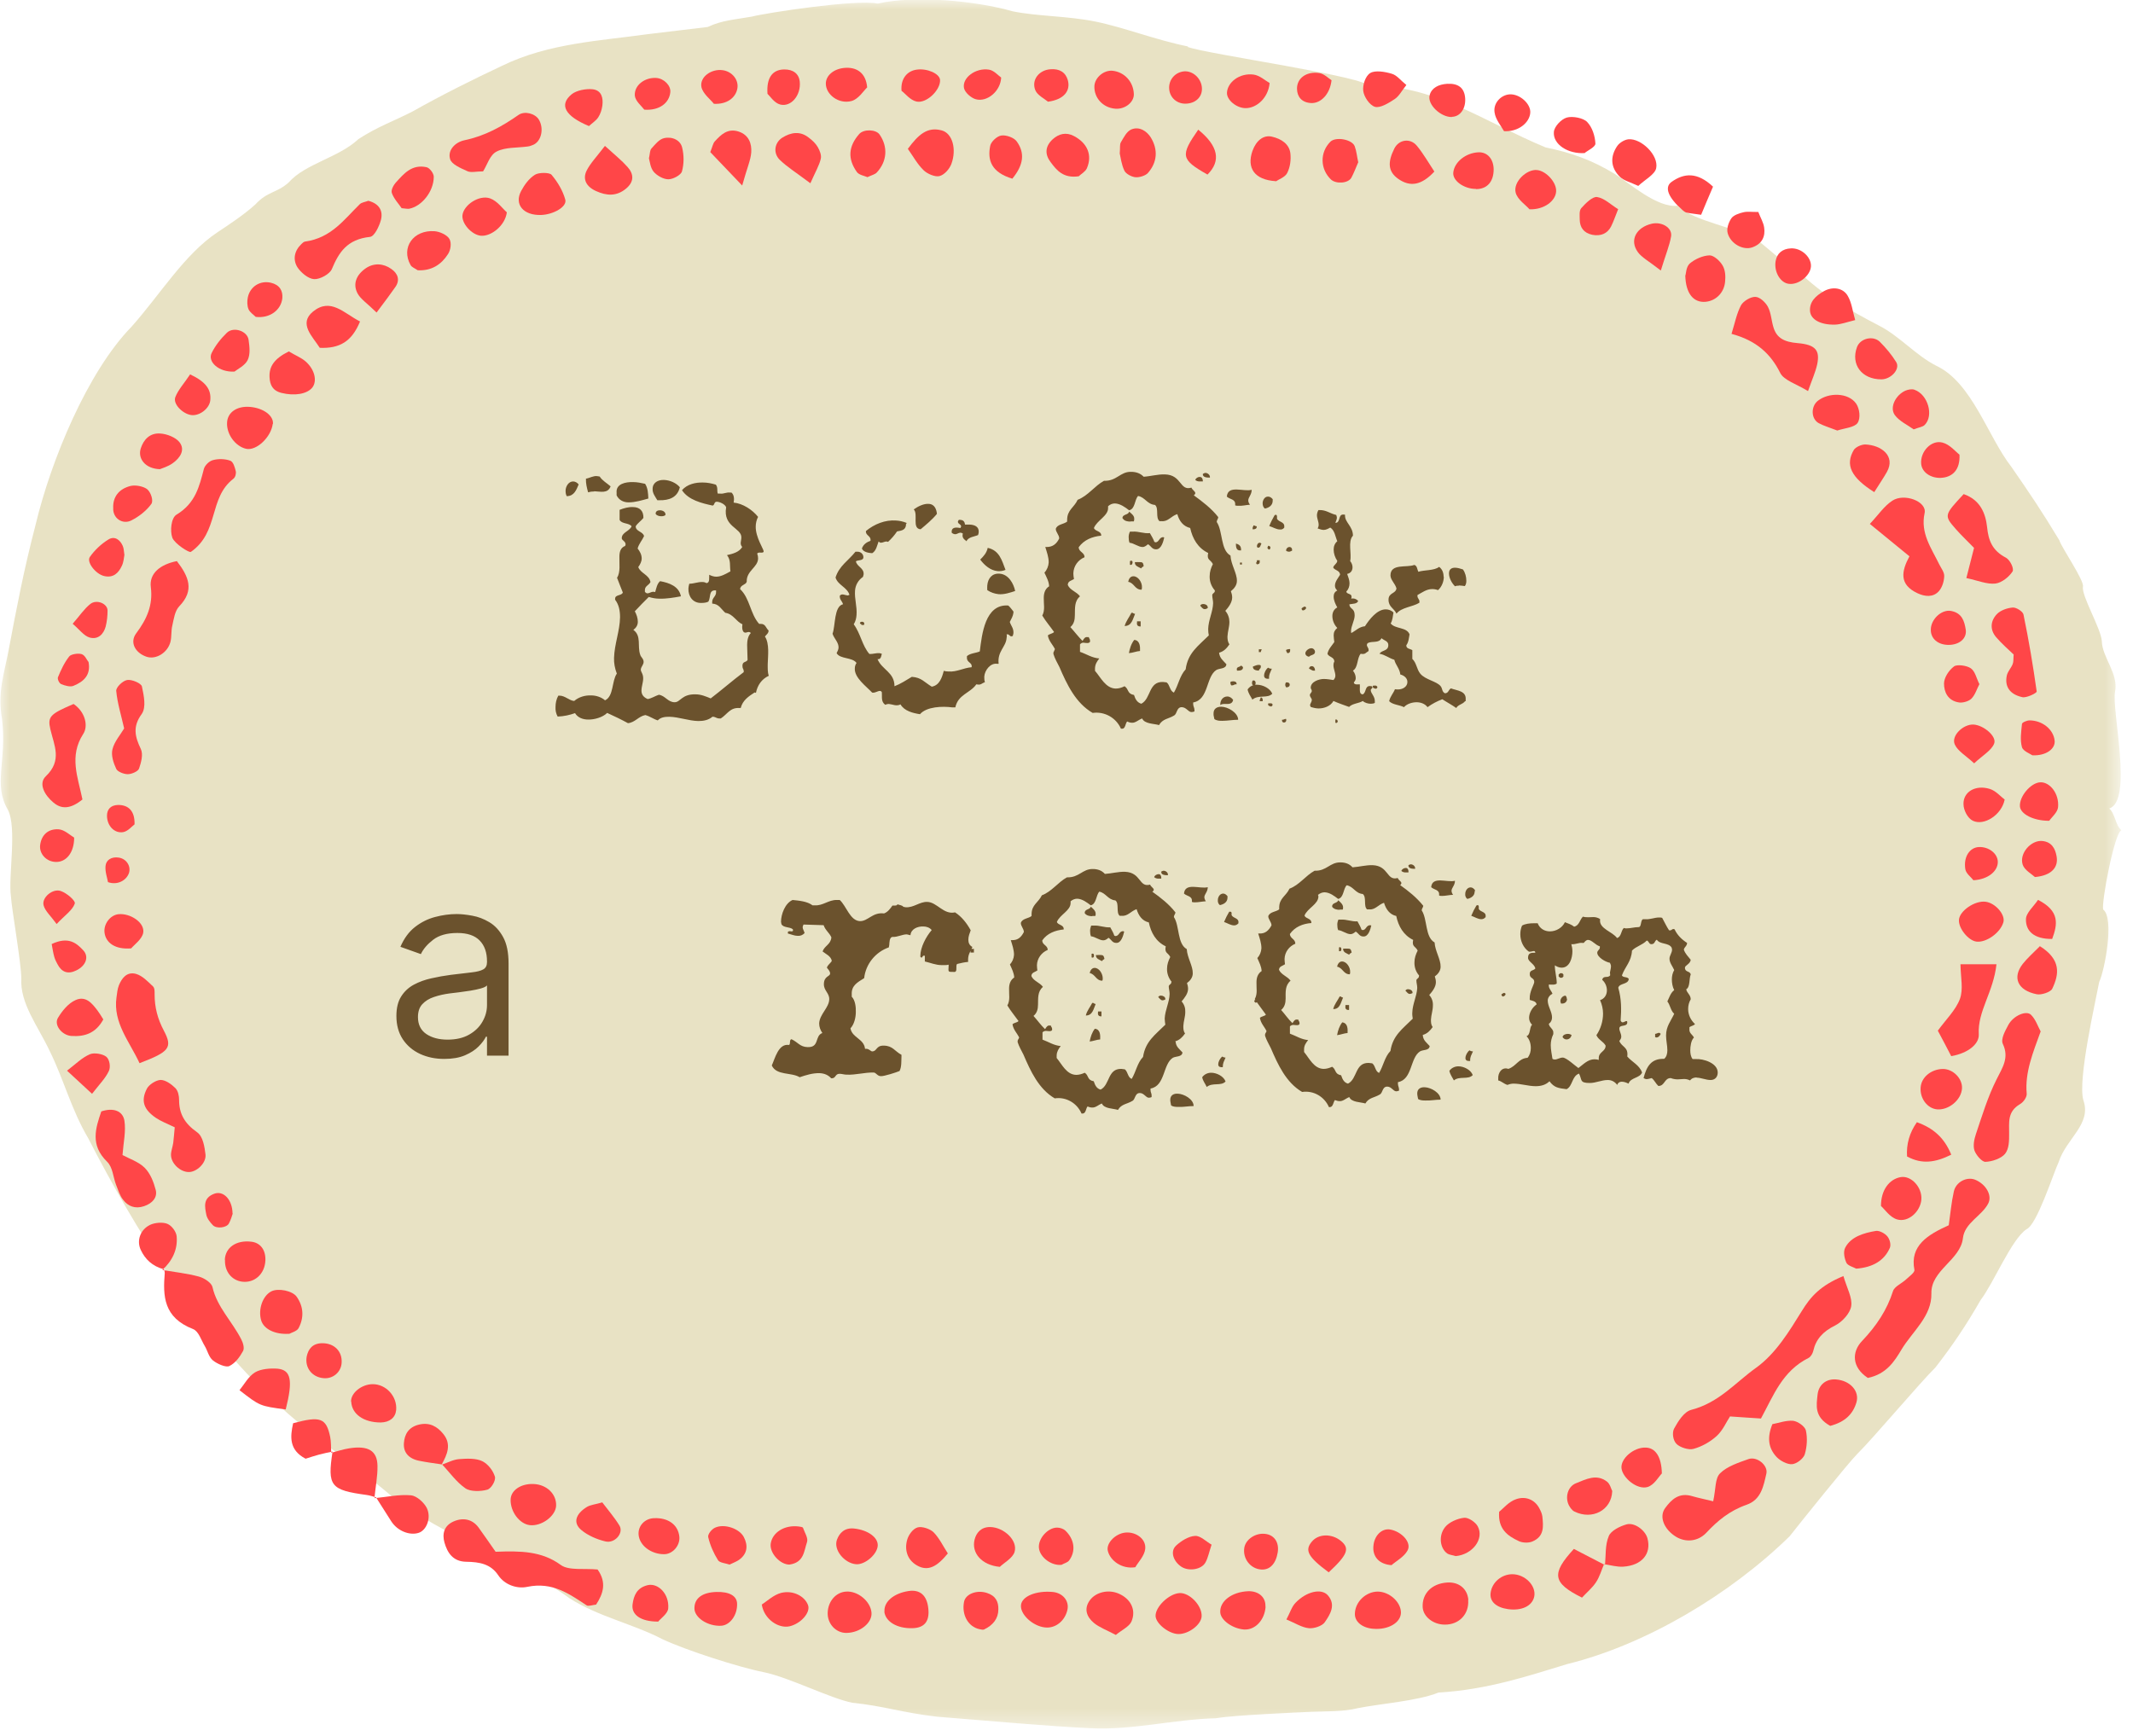 <svg width="113" height="92" viewBox="0 0 113 92" fill="none" xmlns="http://www.w3.org/2000/svg">
<g clip-path="url(#clip0_985_6044)">
<mask id="mask0_985_6044" style="mask-type:luminance" maskUnits="userSpaceOnUse" x="0" y="0" width="113" height="92">
<path d="M112.37 0H0V91.6H112.37V0Z" fill="white"/>
</mask>
<g mask="url(#mask0_985_6044)">
<path d="M62.929 2.49C63.889 2.86 72.6 4.09 72.51 4.58C75.82 4.4 78.689 6.49 81.879 7.81C83.199 8.08 84.329 8.47 85.57 9.23C86.34 9.72 87.809 11.03 88.87 10.9C89.74 11.75 92.09 12.05 93.159 12.77C93.76 13.23 94.629 14.08 95.269 14.37C96.579 15.65 97.969 16.43 99.54 17.25C100.639 17.81 101.479 18.82 102.579 19.38C104.479 20.27 105.309 23.14 106.559 24.74C107.509 26.11 108.179 27.1 109.099 28.63C109.199 28.99 110.419 30.75 110.349 31.08C110.259 31.57 111.309 33.3 111.349 33.98C111.369 34.83 112.239 35.68 112.049 36.65C111.859 37.63 113.019 42.43 111.739 42.84C112.039 43.07 112.079 43.76 112.389 43.99C112.019 44.09 111.319 47.83 111.419 48.19C112.029 48.65 111.499 51.42 111.209 52.03C111.029 53.01 110.059 57.21 110.369 58.29C110.819 59.57 109.469 60.31 109.059 61.58C108.769 62.2 107.909 64.9 107.359 65.13C106.569 65.65 105.609 68 104.929 68.88C104.149 70.24 103.439 71.29 102.529 72.46C101.679 73.3 99.24 76.2 98.389 77.04C97.96 77.46 95.269 80.81 94.809 81.4C91.649 84.49 87.179 87.15 83.029 88.17C81.019 88.78 78.809 89.53 76.209 89.68C75.089 90.13 73.169 90.26 71.919 90.51C71.199 90.7 70.169 90.67 69.48 90.7C68.79 90.73 65.309 90.88 64.43 91.04C62.179 91.1 60.01 91.68 57.789 91.57C55.58 91.47 52.529 91.19 49.65 90.96C47.8 90.75 46.83 90.39 45.15 90.22C43.989 89.99 41.789 88.87 40.459 88.6C39.139 88.34 36.38 87.45 35.109 86.86C33.539 86.04 31.72 85.67 30.18 84.69C27.309 82.59 23.559 81.5 20.719 79.25C18.64 77.48 16.049 75.78 14.159 73.88C10.239 70.05 7.199 65.22 4.679 60.32C3.769 58.78 3.379 57.19 2.629 55.68C2.019 54.38 1.049 53.17 1.129 51.83C1.119 50.98 0.619 48.17 0.579 47.49C0.429 46.44 0.919 43.84 0.409 42.89C-0.371 41.55 0.369 40.35 0.109 38.1C-0.141 36.69 0.209 35.75 0.459 34.44C0.889 32.16 1.259 30.21 1.889 27.79C2.699 24.4 4.629 19.71 6.969 17.31C8.499 15.59 9.769 13.47 11.53 12.3C12.12 11.91 12.909 11.39 13.52 10.84C14.169 10.13 14.669 10.23 15.29 9.67C16.169 8.67 17.95 8.35 18.989 7.37C19.98 6.72 20.899 6.4 21.849 5.91C23.39 5.04 25.099 4.19 26.61 3.48C29.07 2.28 31.849 2.16 34.319 1.81L37.489 1.43C38.249 1.07 38.94 1.04 39.83 0.88C40.55 0.69 45.34 -0.05 46.499 0.19C48.48 -0.26 51.69 0.04 53.65 0.6C54.98 0.87 56.529 0.84 58.02 1.14C59.51 1.44 61.27 2.13 62.929 2.46V2.49Z" fill="#E8E2C4"/>
<path fill-rule="evenodd" clip-rule="evenodd" d="M97.661 67.62C97.851 68.27 98.141 68.76 98.071 69.21C98.011 69.58 97.611 70.03 97.221 70.23C96.571 70.55 96.201 70.96 96.061 71.58C96.031 71.71 95.931 71.89 95.811 71.95C94.421 72.65 93.961 73.93 93.291 75.16C92.761 75.13 92.281 75.09 91.651 75.05C91.441 75.37 91.271 75.79 90.941 76.09C90.611 76.39 90.161 76.65 89.711 76.77C89.461 76.84 88.991 76.69 88.811 76.5C88.631 76.32 88.571 75.91 88.691 75.69C88.901 75.31 89.211 74.8 89.601 74.7C91.071 74.32 91.941 73.25 93.021 72.48C94.071 71.73 94.781 70.55 95.451 69.47C95.911 68.72 96.421 68.12 97.661 67.61" fill="#FF4648"/>
<path fill-rule="evenodd" clip-rule="evenodd" d="M98.939 73C98.099 72.44 98.099 71.63 98.639 71.06C99.409 70.25 99.969 69.41 100.289 68.4C100.369 68.16 100.759 68 100.989 67.78C101.159 67.62 101.449 67.42 101.419 67.28C101.169 66 102.129 65.42 103.239 64.92C103.329 64.29 103.379 63.71 103.509 63.13C103.619 62.63 104.179 62.34 104.619 62.5C105.199 62.73 105.559 63.33 105.329 63.77C104.979 64.44 104.079 64.79 103.989 65.61C103.859 66.76 102.289 67.3 102.319 68.53C102.349 69.74 101.319 70.54 100.739 71.5C100.359 72.14 99.929 72.81 98.949 73.01" fill="#FF4648"/>
<path fill-rule="evenodd" clip-rule="evenodd" d="M26.259 82.22C27.569 82.17 28.699 82.18 29.709 82.92C30.129 83.23 30.979 83.09 31.659 83.16C32.149 83.85 31.959 84.44 31.579 85.02C31.389 85.04 31.169 85.12 31.079 85.06C30.149 84.45 29.269 83.8 27.929 84.08C27.359 84.2 26.719 83.95 26.399 83.47C25.999 82.87 25.419 82.76 24.699 82.75C23.989 82.74 23.699 82.26 23.549 81.74C23.419 81.29 23.509 80.84 24.039 80.61C24.549 80.39 25.029 80.5 25.349 80.93C25.619 81.3 25.869 81.67 26.249 82.21" fill="#FF4648"/>
<path fill-rule="evenodd" clip-rule="evenodd" d="M108.108 54.65C107.698 55.78 107.268 56.82 107.368 57.94C107.388 58.12 107.208 58.39 107.018 58.5C106.318 58.91 106.448 59.5 106.438 60.08C106.438 60.44 106.438 60.87 106.218 61.14C106.018 61.38 105.538 61.55 105.178 61.56C104.988 61.56 104.678 61.19 104.598 60.95C104.518 60.69 104.588 60.36 104.678 60.09C105.008 59.11 105.308 58.11 105.778 57.18C106.088 56.56 106.448 56.05 106.108 55.32C105.978 55.06 106.228 54.62 106.398 54.3C106.668 53.81 107.348 53.52 107.598 53.77C107.848 54.02 107.958 54.38 108.108 54.65Z" fill="#FF4648"/>
<path fill-rule="evenodd" clip-rule="evenodd" d="M90.759 79.55C90.909 78.86 90.849 78.33 91.129 78.06C91.489 77.7 92.089 77.5 92.629 77.31C93.079 77.15 93.669 77.64 93.579 78.07C93.429 78.72 93.309 79.46 92.529 79.73C91.619 80.05 90.989 80.58 90.389 81.22C89.929 81.7 89.279 81.72 88.799 81.43C88.169 81.05 87.869 80.37 88.219 79.9C88.539 79.47 88.939 79.05 89.669 79.28C89.979 79.37 90.289 79.43 90.779 79.55" fill="#FF4648"/>
<path fill-rule="evenodd" clip-rule="evenodd" d="M8.598 67.29C9.248 67.4 9.908 67.47 10.538 67.64C10.828 67.72 11.208 67.97 11.258 68.2C11.488 69.24 12.308 70.03 12.778 70.96C12.878 71.15 12.958 71.42 12.878 71.58C12.708 71.89 12.468 72.23 12.148 72.38C11.968 72.47 11.498 72.26 11.278 72.08C11.058 71.9 10.998 71.57 10.848 71.32C10.658 71.01 10.528 70.54 10.228 70.42C8.658 69.81 8.628 68.67 8.728 67.45C8.728 67.38 8.698 67.31 8.688 67.23L8.618 67.28L8.598 67.29Z" fill="#FF4648"/>
<path fill-rule="evenodd" clip-rule="evenodd" d="M101.149 29.47C100.379 28.84 99.779 28.35 99.059 27.76C99.519 27.27 99.809 26.82 100.249 26.53C100.879 26.11 102.099 26.57 101.959 27.19C101.729 28.26 102.319 29.04 102.739 29.91C102.839 30.11 103.009 30.32 102.999 30.53C102.989 30.8 102.899 31.11 102.719 31.32C102.419 31.66 101.979 31.62 101.579 31.43C100.599 30.97 100.729 30.27 101.159 29.47" fill="#FF4648"/>
<path fill-rule="evenodd" clip-rule="evenodd" d="M95.781 20.72C95.18 20.35 94.501 20.15 94.311 19.76C93.811 18.76 93.07 18.05 91.731 17.69C91.91 17.11 92.001 16.62 92.231 16.18C92.35 15.96 92.74 15.72 92.99 15.73C93.231 15.73 93.54 16.03 93.66 16.26C93.831 16.59 93.841 16.98 93.951 17.34C94.121 17.91 94.52 18.12 95.231 18.18C96.191 18.26 96.421 18.57 96.27 19.3C96.18 19.72 95.99 20.13 95.781 20.73" fill="#FF4648"/>
<path fill-rule="evenodd" clip-rule="evenodd" d="M7.391 56.33C6.871 55.2 5.981 54.19 6.171 52.85C6.201 52.63 6.221 52.4 6.301 52.2C6.451 51.84 6.711 51.47 7.201 51.6C7.551 51.7 7.831 52.01 8.101 52.26C8.201 52.35 8.191 52.54 8.191 52.69C8.191 53.36 8.341 53.97 8.681 54.61C9.161 55.52 8.961 55.73 7.401 56.33" fill="#FF4648"/>
<path fill-rule="evenodd" clip-rule="evenodd" d="M4.368 42.36C3.728 42.88 3.248 42.88 2.828 42.52C2.368 42.14 2.018 41.52 2.428 41.13C3.308 40.29 2.868 39.5 2.668 38.64C2.508 37.96 2.668 37.83 3.898 37.3C4.518 37.72 4.688 38.47 4.408 38.89C3.648 40.07 4.128 41.18 4.368 42.36Z" fill="#FF4648"/>
<path fill-rule="evenodd" clip-rule="evenodd" d="M105.77 51.07C105.61 52.58 104.76 53.57 104.83 54.8C104.86 55.33 104.24 55.81 103.37 55.96C103.14 55.52 102.91 55.07 102.66 54.61C103.08 54.03 103.61 53.52 103.83 52.93C104.02 52.41 103.87 51.8 103.86 51.09H105.77V51.07Z" fill="#FF4648"/>
<path fill-rule="evenodd" clip-rule="evenodd" d="M9.37 29.73C9.99 30.54 10.32 31.27 9.5 32.12C9.26 32.37 9.21 32.79 9.13 33.14C9.06 33.42 9.1 33.73 9.03 34.01C8.88 34.59 8.26 34.96 7.77 34.8C7.17 34.6 6.85 34.04 7.22 33.55C7.79 32.79 8.11 32.05 7.99 31.11C7.9 30.39 8.47 29.91 9.37 29.73Z" fill="#FF4648"/>
<path fill-rule="evenodd" clip-rule="evenodd" d="M19.519 10.64C20.119 10.8 20.299 11.2 20.179 11.66C20.089 11.99 19.839 12.52 19.609 12.55C18.379 12.68 17.949 13.38 17.579 14.26C17.469 14.52 16.949 14.81 16.639 14.79C16.319 14.77 15.929 14.43 15.749 14.15C15.509 13.75 15.589 13.29 15.969 12.93C16.019 12.88 16.089 12.81 16.159 12.8C17.549 12.61 18.229 11.63 19.059 10.82C19.159 10.72 19.359 10.7 19.509 10.64" fill="#FF4648"/>
<path fill-rule="evenodd" clip-rule="evenodd" d="M5.36 58.89C6.02 58.67 6.5 58.87 6.59 59.37C6.68 59.94 6.54 60.53 6.49 61.2C6.84 61.39 7.35 61.56 7.66 61.87C7.97 62.18 8.14 62.63 8.25 63.05C8.35 63.44 8.08 63.76 7.63 63.91C7.16 64.07 6.78 63.91 6.53 63.58C6.34 63.35 6.26 63.05 6.15 62.78C5.99 62.37 5.98 61.85 5.67 61.55C4.77 60.67 5.06 59.78 5.37 58.88" fill="#FF4648"/>
<path fill-rule="evenodd" clip-rule="evenodd" d="M104.169 30.64C104.349 29.93 104.459 29.51 104.579 29.03C104.259 28.7 103.919 28.38 103.619 28.04C102.979 27.31 102.989 27.3 104.029 26.18C104.919 26.49 105.189 27.21 105.269 27.92C105.339 28.63 105.539 29.17 106.269 29.55C106.489 29.67 106.709 30.13 106.619 30.28C106.439 30.56 106.049 30.88 105.709 30.92C105.269 30.97 104.789 30.76 104.179 30.63" fill="#FF4648"/>
<path fill-rule="evenodd" clip-rule="evenodd" d="M10.089 29.24C10.02 29.29 9.259 28.82 9.129 28.49C8.999 28.12 9.069 27.44 9.349 27.27C10.36 26.66 10.559 25.77 10.8 24.85C10.85 24.66 11.079 24.43 11.28 24.38C11.559 24.3 11.93 24.31 12.2 24.41C12.36 24.47 12.44 24.76 12.489 24.96C12.52 25.09 12.47 25.29 12.36 25.37C11.04 26.39 11.62 28.2 10.1 29.25" fill="#FF4648"/>
<path fill-rule="evenodd" clip-rule="evenodd" d="M25.589 9.08C25.239 9.08 24.949 9.16 24.759 9.07C24.409 8.91 23.929 8.71 23.849 8.44C23.699 7.98 24.089 7.54 24.609 7.43C25.709 7.2 26.609 6.69 27.469 6.09C27.799 5.86 28.359 6.02 28.549 6.34C28.839 6.83 28.669 7.53 28.209 7.69C28.129 7.72 28.059 7.75 27.969 7.76C27.409 7.84 26.769 7.79 26.309 8.03C25.949 8.21 25.809 8.74 25.599 9.07" fill="#FF4648"/>
<path fill-rule="evenodd" clip-rule="evenodd" d="M106.678 34.68C106.398 34.41 106.038 34.1 105.748 33.76C105.408 33.36 105.448 32.9 105.788 32.54C105.978 32.34 106.338 32.21 106.638 32.19C106.818 32.18 107.168 32.4 107.198 32.56C107.478 33.91 107.708 35.28 107.898 36.64C107.908 36.72 107.358 36.99 107.138 36.94C106.458 36.79 106.188 36.36 106.318 35.78C106.368 35.57 106.548 35.39 106.628 35.18C106.678 35.05 106.658 34.9 106.678 34.67" fill="#FF4648"/>
<path fill-rule="evenodd" clip-rule="evenodd" d="M9.258 59.73C8.838 59.53 8.528 59.41 8.258 59.23C7.618 58.79 7.448 58.34 7.778 57.69C7.888 57.47 8.258 57.23 8.508 57.22C8.768 57.22 9.088 57.45 9.288 57.65C9.438 57.8 9.488 58.07 9.488 58.28C9.488 59 9.768 59.52 10.438 59.99C10.758 60.21 10.838 60.77 10.888 61.18C10.928 61.64 10.398 62.11 9.998 62.1C9.548 62.1 9.068 61.65 9.058 61.2C9.058 60.98 9.148 60.77 9.178 60.55C9.208 60.33 9.218 60.11 9.258 59.72" fill="#FF4648"/>
<path fill-rule="evenodd" clip-rule="evenodd" d="M6.578 38.6C6.418 37.89 6.218 37.26 6.158 36.61C6.138 36.42 6.498 36.07 6.738 36.03C6.978 35.99 7.478 36.2 7.518 36.37C7.618 36.85 7.758 37.47 7.508 37.83C7.018 38.5 7.148 39.03 7.458 39.68C7.598 39.97 7.478 40.39 7.368 40.72C7.318 40.87 6.978 41.02 6.768 41.02C6.558 41.02 6.228 40.89 6.158 40.74C6.008 40.42 5.878 40.02 5.958 39.7C6.058 39.29 6.388 38.92 6.568 38.61" fill="#FF4648"/>
<path fill-rule="evenodd" clip-rule="evenodd" d="M17.538 76.98C17.858 76.9 18.168 76.79 18.498 76.74C19.498 76.58 19.988 76.86 19.998 77.67C20.008 78.24 19.888 78.81 19.838 79.37L19.898 79.33C19.738 79.29 19.588 79.23 19.418 79.21C17.508 78.95 17.338 78.74 17.618 76.91L17.538 76.99V76.98Z" fill="#FF4648"/>
<path fill-rule="evenodd" clip-rule="evenodd" d="M15.137 74.68C13.768 74.5 13.768 74.5 12.688 73.66C12.947 73.34 13.158 72.93 13.518 72.71C13.828 72.53 14.318 72.49 14.707 72.52C15.418 72.59 15.527 73.13 15.137 74.68Z" fill="#FF4648"/>
<path fill-rule="evenodd" clip-rule="evenodd" d="M19.071 17.04C18.631 18.11 17.981 18.47 16.941 18.43C16.561 17.83 15.801 17.15 16.581 16.51C17.511 15.75 18.211 16.59 19.081 17.04" fill="#FF4648"/>
<path fill-rule="evenodd" clip-rule="evenodd" d="M79.421 80.1C79.63 79.94 79.93 79.56 80.331 79.43C80.831 79.26 81.32 79.46 81.561 79.94C81.63 80.07 81.691 80.21 81.71 80.35C81.76 80.86 81.831 81.41 81.171 81.68C80.981 81.76 80.66 81.75 80.471 81.66C79.861 81.38 79.35 81.01 79.421 80.1Z" fill="#FF4648"/>
<path fill-rule="evenodd" clip-rule="evenodd" d="M15.309 70.67C14.569 70.72 13.979 70.42 13.839 69.97C13.659 69.38 13.919 68.65 14.379 68.42C14.739 68.24 15.499 68.39 15.719 68.71C16.089 69.24 16.109 69.82 15.819 70.37C15.739 70.53 15.439 70.61 15.309 70.68" fill="#FF4648"/>
<path fill-rule="evenodd" clip-rule="evenodd" d="M15.3 18.62C15.649 18.83 15.96 18.95 16.189 19.15C16.68 19.58 16.809 20.19 16.549 20.53C16.27 20.88 15.61 20.99 14.919 20.82C14.43 20.7 14.3 20.38 14.28 19.99C14.249 19.42 14.53 19 15.3 18.62Z" fill="#FF4648"/>
<path fill-rule="evenodd" clip-rule="evenodd" d="M32.048 7.73C32.598 8.23 32.958 8.52 33.248 8.85C33.588 9.23 33.598 9.64 33.158 10C32.658 10.41 32.138 10.38 31.568 10.12C31.048 9.88 30.858 9.49 31.078 9.04C31.268 8.66 31.588 8.33 32.048 7.73Z" fill="#FF4648"/>
<path fill-rule="evenodd" clip-rule="evenodd" d="M59.32 8.14C59.35 7.83 59.31 7.66 59.38 7.54C59.53 7.29 59.68 6.97 59.93 6.86C60.38 6.67 60.78 6.98 60.97 7.29C61.35 7.92 61.32 8.59 60.81 9.17C60.68 9.31 60.36 9.41 60.15 9.39C59.94 9.37 59.65 9.21 59.57 9.05C59.41 8.72 59.37 8.34 59.32 8.13" fill="#FF4648"/>
<path fill-rule="evenodd" clip-rule="evenodd" d="M89.291 14.59C89.321 14.5 89.321 14.14 89.521 13.96C89.791 13.73 90.211 13.54 90.571 13.53C90.801 13.53 91.131 13.84 91.261 14.07C91.401 14.31 91.421 14.63 91.391 14.92C91.341 15.51 90.901 15.94 90.361 15.99C89.731 16.05 89.301 15.57 89.281 14.58" fill="#FF4648"/>
<path fill-rule="evenodd" clip-rule="evenodd" d="M86.79 9.85C86.38 9.66 86.03 9.57 85.83 9.38C85.32 8.89 85.29 8.3 85.68 7.73C85.8 7.56 86.06 7.4 86.27 7.38C86.94 7.32 87.88 8.22 87.74 8.91C87.67 9.25 87.15 9.51 86.78 9.86" fill="#FF4648"/>
<path fill-rule="evenodd" clip-rule="evenodd" d="M84.98 82.87C84.84 83.19 84.749 83.54 84.549 83.84C84.35 84.14 84.049 84.39 83.809 84.65C82.249 83.87 82.169 83.39 83.379 82.07C83.919 82.35 84.469 82.63 85.019 82.92L84.969 82.87H84.98Z" fill="#FF4648"/>
<path fill-rule="evenodd" clip-rule="evenodd" d="M44.848 86.52C44.288 86.53 43.828 86.04 43.848 85.45C43.868 84.84 44.288 84.36 44.828 84.33C45.448 84.29 46.108 84.84 46.168 85.43C46.228 85.97 45.578 86.51 44.848 86.52Z" fill="#FF4648"/>
<path fill-rule="evenodd" clip-rule="evenodd" d="M77.779 84.77C77.839 85.52 77.299 86.09 76.539 86.08C75.929 86.08 75.399 85.66 75.369 85.16C75.329 84.43 75.859 83.9 76.669 83.85C77.289 83.81 77.739 84.18 77.789 84.77" fill="#FF4648"/>
<path fill-rule="evenodd" clip-rule="evenodd" d="M93.89 75.46C94.22 75.4 94.62 75.25 94.99 75.28C95.25 75.31 95.62 75.58 95.67 75.79C95.76 76.2 95.73 76.66 95.61 77.06C95.54 77.28 95.19 77.56 94.94 77.58C94.68 77.6 94.31 77.4 94.12 77.2C93.67 76.72 93.61 76.15 93.9 75.45" fill="#FF4648"/>
<path fill-rule="evenodd" clip-rule="evenodd" d="M85.028 82.92C85.078 82.41 85.028 81.86 85.228 81.39C85.338 81.11 85.808 80.87 86.168 80.77C86.598 80.65 87.168 81.09 87.278 81.51C87.498 82.33 86.978 82.95 85.988 83.01C85.658 83.03 85.328 82.93 84.988 82.88L85.038 82.92" fill="#FF4648"/>
<path fill-rule="evenodd" clip-rule="evenodd" d="M85.411 79.01C85.371 80.03 84.341 80.55 83.411 80.09C83.281 80.03 83.181 79.88 83.111 79.75C82.901 79.32 83.061 78.76 83.491 78.59C84.021 78.38 84.581 78.07 85.141 78.51C85.301 78.64 85.351 78.89 85.411 79" fill="#FF4648"/>
<path fill-rule="evenodd" clip-rule="evenodd" d="M14.449 22.46C14.359 23.17 13.579 23.9 13.039 23.78C12.469 23.65 11.999 23.01 12.029 22.4C12.049 21.85 12.549 21.5 13.249 21.56C13.959 21.62 14.509 22.03 14.459 22.47" fill="#FF4648"/>
<path fill-rule="evenodd" clip-rule="evenodd" d="M99.3 26.08C98.04 25.29 97.75 24.62 98.21 23.84C98.3 23.69 98.61 23.55 98.81 23.55C99.66 23.58 100.44 24.16 99.96 25.01C99.78 25.33 99.57 25.63 99.29 26.08" fill="#FF4648"/>
<path fill-rule="evenodd" clip-rule="evenodd" d="M29.461 79.79C29.431 80.33 28.691 80.88 28.071 80.81C27.531 80.75 27.041 80.11 27.051 79.47C27.051 78.97 27.591 78.6 28.271 78.63C28.971 78.66 29.491 79.17 29.461 79.79Z" fill="#FF4648"/>
<path fill-rule="evenodd" clip-rule="evenodd" d="M28.659 11.39C27.729 11.42 27.229 10.83 27.608 10.12C27.779 9.8 28.018 9.46 28.338 9.26C28.538 9.13 29.108 9.13 29.218 9.26C29.549 9.65 29.819 10.11 29.948 10.58C30.049 10.96 29.308 11.37 28.669 11.39" fill="#FF4648"/>
<path fill-rule="evenodd" clip-rule="evenodd" d="M42.931 9.71C42.171 9.14 41.691 8.84 41.311 8.47C40.941 8.11 41.031 7.55 41.451 7.29C41.901 7.01 42.391 6.93 42.841 7.29C43.031 7.43 43.211 7.6 43.321 7.79C43.431 7.98 43.531 8.23 43.481 8.42C43.401 8.76 43.211 9.08 42.931 9.71Z" fill="#FF4648"/>
<path fill-rule="evenodd" clip-rule="evenodd" d="M67.048 85.13C66.998 85.84 66.498 86.37 65.918 86.34C65.318 86.3 64.698 85.87 64.648 85.46C64.588 84.85 65.258 84.34 66.138 84.31C66.688 84.3 67.068 84.64 67.038 85.13" fill="#FF4648"/>
<path fill-rule="evenodd" clip-rule="evenodd" d="M59.12 86.63C58.63 86.37 58.24 86.23 57.95 85.99C57.57 85.67 57.41 85.25 57.73 84.8C58.05 84.35 58.73 84.2 59.27 84.44C59.89 84.71 60.21 85.29 59.94 85.92C59.82 86.19 59.42 86.37 59.11 86.63" fill="#FF4648"/>
<path fill-rule="evenodd" clip-rule="evenodd" d="M19.84 79.38C20.49 79.32 21.15 79.17 21.78 79.23C22.08 79.26 22.47 79.62 22.61 79.9C22.87 80.44 22.58 81.1 22.17 81.22C21.69 81.37 21.05 81.11 20.73 80.61C20.45 80.18 20.19 79.75 19.91 79.32C19.9 79.32 19.84 79.37 19.84 79.37" fill="#FF4648"/>
<path fill-rule="evenodd" clip-rule="evenodd" d="M48.1 7.88C48.65 7.14 49.12 6.7 49.89 6.91C50.46 7.06 50.69 7.91 50.4 8.69C50.3 8.95 50.04 9.26 49.77 9.33C49.54 9.39 49.12 9.21 48.93 9.02C48.6 8.7 48.38 8.29 48.09 7.88" fill="#FF4648"/>
<path fill-rule="evenodd" clip-rule="evenodd" d="M61.219 85.62C61.209 85.14 61.919 84.45 62.479 84.41C63.009 84.37 63.689 85.07 63.659 85.64C63.639 86.08 62.979 86.58 62.439 86.58C61.929 86.58 61.229 86.03 61.219 85.62Z" fill="#FF4648"/>
<path fill-rule="evenodd" clip-rule="evenodd" d="M46.858 85.4C46.808 84.88 47.338 84.42 48.138 84.3C48.738 84.21 49.108 84.53 49.178 85.22C49.258 85.91 48.968 86.26 48.328 86.27C47.518 86.29 46.908 85.92 46.848 85.39" fill="#FF4648"/>
<path fill-rule="evenodd" clip-rule="evenodd" d="M39.319 9.83C38.499 8.97 38.029 8.48 37.629 8.06C37.749 7.76 37.769 7.6 37.869 7.49C38.189 7.14 38.549 6.78 39.129 6.97C39.679 7.15 39.829 7.62 39.799 8.07C39.769 8.49 39.579 8.89 39.319 9.83Z" fill="#FF4648"/>
<path fill-rule="evenodd" clip-rule="evenodd" d="M71.949 8.61C71.829 8.89 71.729 9.16 71.589 9.42C71.419 9.72 70.779 9.76 70.509 9.51C69.929 8.95 69.919 8.07 70.479 7.51C70.759 7.23 71.629 7.38 71.769 7.75C71.869 8.02 71.889 8.31 71.959 8.61" fill="#FF4648"/>
<path fill-rule="evenodd" clip-rule="evenodd" d="M72.738 86.3C72.158 86.25 71.758 85.92 71.778 85.49C71.798 84.87 72.358 84.34 72.978 84.33C73.608 84.33 74.228 84.89 74.218 85.46C74.198 85.99 73.528 86.37 72.748 86.3" fill="#FF4648"/>
<path fill-rule="evenodd" clip-rule="evenodd" d="M22.129 14.32C21.989 14.22 21.809 14.16 21.749 14.04C21.229 13.12 21.899 12.17 23.019 12.25C23.299 12.27 23.689 12.45 23.809 12.66C23.929 12.87 23.879 13.25 23.729 13.47C23.389 14 22.879 14.36 22.129 14.32Z" fill="#FF4648"/>
<path fill-rule="evenodd" clip-rule="evenodd" d="M96.96 75.55C96.1 75.07 96.231 74.46 96.29 73.89C96.35 73.36 96.751 73.05 97.27 73.09C98.02 73.15 98.52 73.71 98.35 74.3C98.171 74.91 97.76 75.34 96.96 75.55Z" fill="#FF4648"/>
<path fill-rule="evenodd" clip-rule="evenodd" d="M67.59 9.6C66.45 9.53 66.04 8.9 66.35 8C66.55 7.44 66.94 7.14 67.38 7.24C67.9 7.36 68.3 7.64 68.36 8.12C68.4 8.47 68.35 8.86 68.19 9.17C68.08 9.39 67.73 9.51 67.59 9.61" fill="#FF4648"/>
<path fill-rule="evenodd" clip-rule="evenodd" d="M99.668 20.1C98.628 20.1 98.038 19.31 98.378 18.39C98.548 17.93 99.228 17.76 99.588 18.11C99.918 18.44 100.218 18.8 100.458 19.19C100.678 19.56 100.178 20.1 99.668 20.1Z" fill="#FF4648"/>
<path fill-rule="evenodd" clip-rule="evenodd" d="M99.648 63.9C99.648 63.05 100.088 62.48 100.688 62.37C101.248 62.27 101.838 62.91 101.788 63.56C101.738 64.19 101.098 64.79 100.498 64.61C100.108 64.49 99.848 64.07 99.648 63.9Z" fill="#FF4648"/>
<path fill-rule="evenodd" clip-rule="evenodd" d="M98.28 16.96C97.83 17.07 97.52 17.19 97.22 17.2C96.44 17.22 95.93 16.93 95.89 16.49C95.85 16 96.18 15.68 96.62 15.43C97.08 15.17 97.64 15.24 97.89 15.68C98.1 16.04 98.14 16.47 98.28 16.95" fill="#FF4648"/>
<path fill-rule="evenodd" clip-rule="evenodd" d="M97.329 22.81C96.949 22.66 96.629 22.57 96.349 22.42C95.939 22.19 95.929 21.54 96.299 21.24C96.879 20.78 97.919 20.8 98.329 21.38C98.519 21.65 98.579 22.16 98.409 22.41C98.249 22.65 97.699 22.69 97.339 22.81" fill="#FF4648"/>
<path fill-rule="evenodd" clip-rule="evenodd" d="M12.42 19.69C11.58 19.73 10.99 19.16 11.21 18.71C11.4 18.32 11.69 17.95 12.02 17.63C12.38 17.29 13.11 17.54 13.17 18.01C13.22 18.37 13.27 18.77 13.12 19.08C12.98 19.37 12.58 19.56 12.42 19.69Z" fill="#FF4648"/>
<path fill-rule="evenodd" clip-rule="evenodd" d="M90.751 9.89C90.531 10.4 90.331 10.87 90.121 11.38C89.781 11.33 89.551 11.31 89.331 11.26C89.261 11.24 89.191 11.18 89.131 11.13C88.391 10.48 88.151 9.93 88.551 9.64C89.211 9.17 89.911 9.1 90.751 9.89Z" fill="#FF4648"/>
<path fill-rule="evenodd" clip-rule="evenodd" d="M11.91 66.75C11.94 66.1 12.51 65.7 13.3 65.79C13.79 65.84 14.08 66.22 14.06 66.78C14.03 67.5 13.49 67.99 12.83 67.91C12.27 67.84 11.89 67.36 11.92 66.75" fill="#FF4648"/>
<path fill-rule="evenodd" clip-rule="evenodd" d="M88.041 78.07C87.871 78.24 87.641 78.68 87.281 78.79C86.731 78.95 85.961 78.31 85.901 77.79C85.851 77.28 86.551 76.68 87.181 76.7C87.691 76.71 88.021 77.17 88.041 78.07Z" fill="#FF4648"/>
<path fill-rule="evenodd" clip-rule="evenodd" d="M18.598 74.27C18.578 73.81 19.158 73.34 19.748 73.34C20.448 73.34 21.048 73.98 20.988 74.71C20.948 75.12 20.638 75.36 20.168 75.37C19.258 75.37 18.638 74.92 18.608 74.27" fill="#FF4648"/>
<path fill-rule="evenodd" clip-rule="evenodd" d="M19.95 16.56C19.45 16.07 19.11 15.85 18.95 15.56C18.67 15.05 18.88 14.56 19.37 14.22C19.8 13.92 20.31 13.95 20.73 14.25C21.08 14.49 21.2 14.84 20.95 15.2C20.7 15.56 20.43 15.92 19.95 16.56Z" fill="#FF4648"/>
<path fill-rule="evenodd" clip-rule="evenodd" d="M83.96 8.11C83.06 8.17 82.26 7.64 82.32 6.99C82.34 6.71 82.7 6.32 83 6.23C83.31 6.14 83.88 6.25 84.08 6.46C84.36 6.75 84.5 7.21 84.52 7.61C84.52 7.79 84.1 7.98 83.96 8.1" fill="#FF4648"/>
<path fill-rule="evenodd" clip-rule="evenodd" d="M81.019 11.08C80.829 10.86 80.4 10.58 80.299 10.22C80.139 9.65 80.879 8.95 81.43 9.01C81.919 9.06 82.469 9.67 82.439 10.14C82.419 10.63 81.82 11.12 81.019 11.09" fill="#FF4648"/>
<path fill-rule="evenodd" clip-rule="evenodd" d="M23.398 77.59C22.998 77.53 22.598 77.48 22.208 77.4C21.648 77.29 21.358 76.95 21.398 76.46C21.428 76.01 21.638 75.61 22.208 75.48C22.768 75.35 23.168 75.59 23.478 75.97C23.938 76.53 23.688 77.07 23.398 77.6V77.58V77.59Z" fill="#FF4648"/>
<path fill-rule="evenodd" clip-rule="evenodd" d="M26.851 11.25C26.761 11.96 26.011 12.54 25.471 12.49C24.981 12.44 24.441 11.83 24.501 11.39C24.571 10.86 25.381 10.31 25.961 10.51C26.351 10.65 26.621 11.05 26.851 11.25Z" fill="#FF4648"/>
<path fill-rule="evenodd" clip-rule="evenodd" d="M78.968 84.4C79.038 83.84 79.548 83.41 80.118 83.41C80.798 83.41 81.398 84.03 81.278 84.6C81.168 85.1 80.608 85.36 79.888 85.26C79.258 85.17 78.908 84.85 78.968 84.4Z" fill="#FF4648"/>
<path fill-rule="evenodd" clip-rule="evenodd" d="M31.911 79.61C32.221 80.02 32.561 80.41 32.821 80.84C33.051 81.24 32.561 81.8 32.061 81.67C31.611 81.56 31.151 81.36 30.811 81.08C30.341 80.7 30.481 80.22 31.101 79.84C31.291 79.73 31.551 79.71 31.921 79.6" fill="#FF4648"/>
<path fill-rule="evenodd" clip-rule="evenodd" d="M75.988 9.09C75.308 9.82 74.708 9.92 74.078 9.48C73.538 9.1 73.498 8.61 73.868 7.87C74.108 7.39 74.708 7.3 75.058 7.72C75.398 8.13 75.658 8.59 75.988 9.09Z" fill="#FF4648"/>
<path fill-rule="evenodd" clip-rule="evenodd" d="M63.479 6.87C64.539 7.73 64.702 8.523 63.969 9.25C62.559 8.45 62.519 8.25 63.479 6.87Z" fill="#FF4648"/>
<path fill-rule="evenodd" clip-rule="evenodd" d="M45.969 9.39C45.799 9.32 45.509 9.27 45.399 9.12C44.889 8.41 44.949 7.75 45.519 7.1C45.759 6.83 46.409 6.85 46.599 7.13C47.049 7.78 46.999 8.55 46.449 9.14C46.359 9.24 46.179 9.28 45.969 9.38" fill="#FF4648"/>
<path fill-rule="evenodd" clip-rule="evenodd" d="M57.148 9.34C56.328 9.46 55.978 9.02 55.658 8.59C55.348 8.18 55.358 7.76 55.768 7.38C56.098 7.08 56.488 6.99 56.898 7.21C57.618 7.59 57.878 8.23 57.578 8.92C57.498 9.1 57.258 9.23 57.148 9.34Z" fill="#FF4648"/>
<path fill-rule="evenodd" clip-rule="evenodd" d="M55.36 86.23C54.71 86.16 54.03 85.53 54.09 85.04C54.14 84.58 54.89 84.27 55.77 84.35C56.3 84.4 56.65 84.82 56.55 85.29C56.42 85.89 55.91 86.29 55.37 86.23" fill="#FF4648"/>
<path fill-rule="evenodd" clip-rule="evenodd" d="M77.12 82.45C76.97 82.4 76.79 82.39 76.67 82.31C76.29 82.04 76.19 81.37 76.56 80.91C76.76 80.66 77.2 80.46 77.56 80.42C77.79 80.39 78.18 80.66 78.29 80.88C78.64 81.55 78 82.37 77.12 82.45Z" fill="#FF4648"/>
<path fill-rule="evenodd" clip-rule="evenodd" d="M78.19 10.01C77.55 10.01 76.95 9.57 76.99 9.15C77.04 8.59 77.65 8.1 78.32 8.07C78.79 8.05 79.12 8.41 79.13 8.97C79.13 9.62 78.79 10.02 78.2 10.02" fill="#FF4648"/>
<path fill-rule="evenodd" clip-rule="evenodd" d="M23.398 77.61C23.708 77.5 24.018 77.33 24.338 77.31C24.738 77.28 25.218 77.26 25.548 77.42C25.858 77.57 26.128 77.93 26.218 78.24C26.278 78.44 26.028 78.87 25.818 78.93C25.468 79.03 24.918 79.04 24.658 78.86C24.168 78.52 23.828 78.02 23.418 77.59L23.408 77.61" fill="#FF4648"/>
<path fill-rule="evenodd" clip-rule="evenodd" d="M21.27 11.02C21.13 10.81 20.87 10.54 20.76 10.23C20.7 10.07 20.85 9.8 20.99 9.65C21.4 9.2 21.82 8.69 22.6 8.86C22.77 8.9 22.99 9.2 22.98 9.38C22.97 10.16 22.34 10.93 21.68 11.06C21.61 11.07 21.53 11.06 21.27 11.03" fill="#FF4648"/>
<path fill-rule="evenodd" clip-rule="evenodd" d="M67.261 4.4C67.191 5.18 66.581 5.73 65.991 5.73C65.501 5.73 64.981 5.29 65.001 4.91C65.031 4.36 65.661 3.86 66.401 3.95C66.731 3.99 67.031 4.27 67.261 4.4Z" fill="#FF4648"/>
<path fill-rule="evenodd" clip-rule="evenodd" d="M38.65 82.9C38.46 82.83 38.13 82.81 38.04 82.67C37.8 82.29 37.62 81.87 37.52 81.45C37.48 81.3 37.7 81.02 37.89 80.94C38.38 80.72 39.18 80.99 39.41 81.45C39.63 81.88 39.61 82.32 39.15 82.65C39.02 82.74 38.86 82.8 38.65 82.9Z" fill="#FF4648"/>
<path fill-rule="evenodd" clip-rule="evenodd" d="M40.348 85.02C40.638 84.84 40.968 84.51 41.378 84.4C42.018 84.24 42.638 84.58 42.808 85.05C42.948 85.44 42.428 86.03 41.828 86.17C41.238 86.3 40.478 85.79 40.358 85.02" fill="#FF4648"/>
<path fill-rule="evenodd" clip-rule="evenodd" d="M41.82 82.9C41.32 82.9 40.76 82.28 40.83 81.79C40.92 81.19 41.56 80.79 42.31 80.88C42.39 80.89 42.53 80.91 42.54 80.95C42.63 81.21 42.83 81.5 42.75 81.72C42.59 82.18 42.6 82.79 41.82 82.9Z" fill="#FF4648"/>
<path fill-rule="evenodd" clip-rule="evenodd" d="M56.25 82.91C55.72 82.98 55.1 82.53 55.04 82.03C54.98 81.54 55.5 80.94 56 80.94C56.15 80.94 56.33 81 56.43 81.09C56.92 81.55 57.01 82.18 56.64 82.68C56.56 82.79 56.38 82.83 56.24 82.91" fill="#FF4648"/>
<path fill-rule="evenodd" clip-rule="evenodd" d="M8.669 67.25C8.069 67.09 7.689 66.72 7.459 66.23C7.229 65.75 7.419 65.16 7.949 64.9C8.199 64.78 8.629 64.74 8.879 64.85C9.109 64.95 9.339 65.27 9.359 65.51C9.419 66.18 9.149 66.79 8.599 67.29L8.669 67.25Z" fill="#FF4648"/>
<path fill-rule="evenodd" clip-rule="evenodd" d="M98.338 67.22C98.188 67.14 97.888 67.06 97.818 66.91C97.708 66.67 97.638 66.32 97.758 66.1C98.058 65.53 98.728 65.33 99.378 65.22C99.558 65.19 99.858 65.35 99.988 65.51C100.118 65.67 100.188 65.95 100.118 66.12C99.828 66.78 99.238 67.15 98.338 67.22Z" fill="#FF4648"/>
<path fill-rule="evenodd" clip-rule="evenodd" d="M108.561 43.49C107.691 43.49 107.051 43.12 107.011 42.74C106.961 42.21 107.581 41.47 108.091 41.45C108.591 41.43 109.091 42.04 109.031 42.76C109.011 43.04 108.691 43.3 108.561 43.49Z" fill="#FF4648"/>
<path fill-rule="evenodd" clip-rule="evenodd" d="M101.031 61.29C100.984 60.63 101.158 60.02 101.551 59.46C102.411 59.77 103.001 60.27 103.371 61.18C102.531 61.6 101.811 61.7 101.041 61.28" fill="#FF4648"/>
<path fill-rule="evenodd" clip-rule="evenodd" d="M102.63 58.78C102.11 58.74 101.7 58.2 101.75 57.61C101.79 57.08 102.3 56.66 102.9 56.64C103.46 56.62 103.98 57.15 103.94 57.68C103.9 58.28 103.24 58.83 102.62 58.78" fill="#FF4648"/>
<path fill-rule="evenodd" clip-rule="evenodd" d="M50.211 82.31C49.661 82.99 49.171 83.29 48.571 82.94C48.051 82.64 47.911 82.1 48.061 81.58C48.131 81.33 48.361 81 48.611 80.93C48.841 80.86 49.281 81.01 49.461 81.19C49.771 81.51 49.961 81.92 50.221 82.32" fill="#FF4648"/>
<path fill-rule="evenodd" clip-rule="evenodd" d="M104.699 49.89C104.269 49.83 103.749 49.18 103.779 48.74C103.809 48.26 104.629 47.7 105.199 47.78C105.719 47.85 106.259 48.48 106.129 48.88C105.959 49.44 105.209 49.96 104.699 49.89Z" fill="#FF4648"/>
<path fill-rule="evenodd" clip-rule="evenodd" d="M52.969 83.02C51.999 82.93 51.459 82.28 51.629 81.58C51.719 81.22 51.969 80.9 52.469 80.91C53.189 80.93 53.929 81.62 53.749 82.23C53.649 82.56 53.179 82.81 52.969 83.02Z" fill="#FF4648"/>
<path fill-rule="evenodd" clip-rule="evenodd" d="M108.061 50.13C109.201 50.84 109.091 51.62 108.721 52.39C108.631 52.57 108.141 52.73 107.901 52.68C106.891 52.48 106.591 51.8 107.161 51.07C107.391 50.78 107.681 50.52 108.071 50.13" fill="#FF4648"/>
<path fill-rule="evenodd" clip-rule="evenodd" d="M17.619 76.91C17.379 76.96 17.139 77.01 16.909 77.07C16.679 77.13 16.449 77.21 16.189 77.29C15.309 76.83 15.369 76.13 15.529 75.41C16.969 75.02 17.279 75.13 17.489 76.12C17.549 76.4 17.529 76.69 17.549 76.98L17.629 76.9" fill="#FF4648"/>
<path fill-rule="evenodd" clip-rule="evenodd" d="M87.98 14.33C87.34 13.83 86.97 13.64 86.77 13.36C86.31 12.73 86.68 12.04 87.52 11.85C88.05 11.74 88.6 12.07 88.53 12.52C88.45 13 88.25 13.47 87.99 14.32" fill="#FF4648"/>
<path fill-rule="evenodd" clip-rule="evenodd" d="M85.73 11.07C85.57 11.47 85.48 11.74 85.35 12C85.16 12.37 84.81 12.53 84.35 12.44C83.89 12.34 83.7 12.04 83.69 11.65C83.69 11.44 83.65 11.17 83.77 11.03C83.99 10.78 84.37 10.4 84.61 10.44C85 10.5 85.34 10.85 85.72 11.08" fill="#FF4648"/>
<path fill-rule="evenodd" clip-rule="evenodd" d="M93.149 11.23C93.259 11.52 93.419 11.78 93.459 12.05C93.529 12.51 93.369 12.92 92.819 13.11C92.339 13.27 91.689 12.92 91.529 12.36C91.459 12.12 91.569 11.8 91.719 11.57C91.829 11.41 92.119 11.3 92.349 11.25C92.579 11.19 92.829 11.24 93.139 11.23" fill="#FF4648"/>
<path fill-rule="evenodd" clip-rule="evenodd" d="M59.088 5.76C58.428 5.71 57.948 5.18 57.978 4.55C58.008 4.1 58.488 3.7 58.948 3.75C59.578 3.82 60.048 4.34 60.068 4.99C60.078 5.42 59.598 5.8 59.088 5.76Z" fill="#FF4648"/>
<path fill-rule="evenodd" clip-rule="evenodd" d="M64.19 81.83C64.05 82.25 64 82.54 63.86 82.79C63.65 83.17 62.97 83.27 62.58 83.01C62.15 82.72 61.98 82.19 62.31 81.89C62.57 81.65 62.96 81.4 63.31 81.38C63.59 81.36 63.9 81.68 64.18 81.84" fill="#FF4648"/>
<path fill-rule="evenodd" clip-rule="evenodd" d="M106.2 42.37C106.04 43.18 105.11 43.77 104.52 43.49C104.24 43.36 104.02 42.92 104.02 42.61C104 41.95 104.66 41.57 105.41 41.8C105.74 41.9 105.99 42.21 106.21 42.37" fill="#FF4648"/>
<path fill-rule="evenodd" clip-rule="evenodd" d="M104.868 36.24C104.728 36.5 104.648 36.8 104.448 37.01C104.318 37.15 103.998 37.25 103.788 37.22C103.178 37.13 102.988 36.65 102.988 36.22C102.988 35.91 103.238 35.52 103.518 35.31C103.678 35.19 104.198 35.26 104.408 35.41C104.638 35.57 104.698 35.92 104.858 36.24" fill="#FF4648"/>
<path fill-rule="evenodd" clip-rule="evenodd" d="M79.678 6.95C79.528 6.68 79.228 6.33 79.178 5.96C79.098 5.45 79.528 5.03 79.968 5C80.508 4.96 81.118 5.51 81.068 5.99C81.018 6.51 80.438 6.99 79.688 6.95" fill="#FF4648"/>
<path fill-rule="evenodd" clip-rule="evenodd" d="M74.501 4.51C74.251 4.82 74.121 5.1 73.871 5.26C73.571 5.46 73.111 5.74 72.841 5.66C72.551 5.57 72.261 5.13 72.221 4.82C72.181 4.51 72.331 4.03 72.591 3.87C72.851 3.71 73.381 3.8 73.741 3.91C74.011 3.99 74.211 4.27 74.501 4.5" fill="#FF4648"/>
<path fill-rule="evenodd" clip-rule="evenodd" d="M68.148 85.81C68.348 85.44 68.428 85.14 68.628 84.93C69.208 84.32 70.008 84.14 70.348 84.53C70.788 85.04 70.468 85.54 70.178 85.96C70.048 86.15 69.608 86.3 69.338 86.27C68.958 86.23 68.618 86 68.158 85.81" fill="#FF4648"/>
<path fill-rule="evenodd" clip-rule="evenodd" d="M31.201 6.68C29.931 6.15 29.601 5.55 30.291 4.99C30.541 4.79 31.041 4.69 31.401 4.73C31.891 4.79 31.961 5.22 31.911 5.6C31.881 5.81 31.811 6.04 31.691 6.22C31.571 6.4 31.361 6.53 31.201 6.68Z" fill="#FF4648"/>
<path fill-rule="evenodd" clip-rule="evenodd" d="M45.35 82.88C44.74 82.83 44.14 82.12 44.34 81.58C44.47 81.23 44.74 80.93 45.26 80.99C45.98 81.07 46.52 81.46 46.5 81.89C46.48 82.35 45.83 82.92 45.35 82.88Z" fill="#FF4648"/>
<path fill-rule="evenodd" clip-rule="evenodd" d="M33.831 81.32C33.791 80.85 34.161 80.45 34.661 80.44C35.411 80.41 35.931 80.8 35.991 81.43C36.031 81.9 35.631 82.35 35.181 82.35C34.491 82.35 33.881 81.89 33.831 81.32Z" fill="#FF4648"/>
<path fill-rule="evenodd" clip-rule="evenodd" d="M34.379 8.39C34.439 8.14 34.419 7.96 34.519 7.86C34.709 7.65 34.919 7.38 35.179 7.32C35.619 7.22 36.049 7.43 36.139 7.82C36.239 8.23 36.239 8.68 36.129 9.08C36.079 9.27 35.659 9.5 35.409 9.5C35.139 9.5 34.799 9.3 34.629 9.1C34.449 8.88 34.429 8.56 34.379 8.39Z" fill="#FF4648"/>
<path fill-rule="evenodd" clip-rule="evenodd" d="M8.48 24.86C7.69 24.84 7.28 24.29 7.46 23.75C7.61 23.29 7.94 22.93 8.49 22.97C8.85 22.99 9.31 23.18 9.5 23.42C9.83 23.83 9.55 24.26 9.14 24.55C8.9 24.72 8.59 24.81 8.47 24.86" fill="#FF4648"/>
<path fill-rule="evenodd" clip-rule="evenodd" d="M5.998 26.93C5.968 26.34 6.288 25.91 6.908 25.75C7.178 25.68 7.618 25.77 7.808 25.93C7.998 26.1 8.138 26.53 8.018 26.7C7.768 27.05 7.378 27.36 6.968 27.57C6.488 27.82 5.968 27.45 5.998 26.92" fill="#FF4648"/>
<path fill-rule="evenodd" clip-rule="evenodd" d="M51.88 86.32C51.29 86.19 50.94 85.56 51.07 84.88C51.15 84.45 51.75 84.23 52.28 84.4C52.75 84.55 52.9 84.87 52.89 85.27C52.89 85.76 52.61 86.11 52.13 86.34C52.07 86.37 51.96 86.33 51.88 86.32Z" fill="#FF4648"/>
<path fill-rule="evenodd" clip-rule="evenodd" d="M5.471 54.02C5.071 54.75 4.481 54.94 3.771 54.89C3.281 54.85 2.841 54.31 3.071 53.93C3.291 53.57 3.601 53.17 4.001 52.99C4.551 52.74 4.891 53.18 5.171 53.55C5.261 53.67 5.341 53.8 5.471 54.01" fill="#FF4648"/>
<path fill-rule="evenodd" clip-rule="evenodd" d="M4.881 57.96C4.391 57.51 4.021 57.17 3.551 56.73C4.021 56.37 4.341 56.04 4.761 55.86C4.981 55.76 5.461 55.84 5.641 56C5.811 56.15 5.871 56.55 5.761 56.76C5.581 57.14 5.251 57.47 4.881 57.95" fill="#FF4648"/>
<path fill-rule="evenodd" clip-rule="evenodd" d="M38.209 86.14C37.499 86.18 36.779 85.71 36.789 85.21C36.789 84.68 37.209 84.37 37.959 84.35C38.639 84.33 39.039 84.56 39.049 84.97C39.069 85.57 38.679 86.11 38.209 86.14Z" fill="#FF4648"/>
<path fill-rule="evenodd" clip-rule="evenodd" d="M73.719 82.93C73.029 82.88 72.709 82.45 72.759 81.92C72.799 81.37 73.199 80.97 73.639 81.04C74.239 81.14 74.799 81.72 74.569 82.15C74.389 82.49 73.939 82.73 73.719 82.93Z" fill="#FF4648"/>
<path fill-rule="evenodd" clip-rule="evenodd" d="M103.808 24.09C103.848 24.88 103.448 25.29 102.818 25.32C102.278 25.34 101.818 25.02 101.778 24.58C101.718 23.94 102.308 23.29 102.908 23.45C103.298 23.55 103.598 23.93 103.808 24.09Z" fill="#FF4648"/>
<path fill-rule="evenodd" clip-rule="evenodd" d="M6.591 29.4C6.561 29.56 6.551 29.79 6.451 29.99C6.281 30.35 6.011 30.64 5.511 30.52C5.061 30.41 4.571 29.78 4.761 29.51C5.011 29.15 5.361 28.82 5.751 28.58C6.091 28.38 6.371 28.62 6.501 28.92C6.561 29.05 6.561 29.21 6.591 29.41" fill="#FF4648"/>
<path fill-rule="evenodd" clip-rule="evenodd" d="M101.38 22.75C101.08 22.53 100.62 22.32 100.38 21.99C100.09 21.58 100.43 20.93 100.94 20.7C101.08 20.64 101.29 20.6 101.42 20.65C102.14 20.9 102.46 22.03 101.96 22.52C101.86 22.62 101.67 22.64 101.38 22.75Z" fill="#FF4648"/>
<path fill-rule="evenodd" clip-rule="evenodd" d="M6.948 50.25C6.108 50.32 5.608 49.96 5.538 49.42C5.478 48.96 5.838 48.49 6.268 48.44C6.888 48.37 7.678 48.88 7.588 49.42C7.528 49.76 7.118 50.05 6.948 50.25Z" fill="#FF4648"/>
<path fill-rule="evenodd" clip-rule="evenodd" d="M10.079 19.84C10.929 20.24 11.199 20.66 11.139 21.22C11.089 21.66 10.549 22.06 10.119 21.99C9.669 21.92 9.149 21.4 9.289 21.04C9.439 20.65 9.759 20.31 10.069 19.84" fill="#FF4648"/>
<path fill-rule="evenodd" clip-rule="evenodd" d="M45.94 4.63C45.75 4.81 45.49 5.24 45.12 5.35C44.44 5.54 43.75 5.01 43.75 4.43C43.75 4.01 44.15 3.66 44.71 3.6C45.39 3.53 45.88 3.87 45.94 4.64" fill="#FF4648"/>
<path fill-rule="evenodd" clip-rule="evenodd" d="M60.141 83.04C59.441 83.15 58.821 82.7 58.691 82.18C58.591 81.81 59.011 81.33 59.511 81.22C60.091 81.1 60.731 81.5 60.671 82.07C60.631 82.44 60.291 82.78 60.151 83.03" fill="#FF4648"/>
<path fill-rule="evenodd" clip-rule="evenodd" d="M107.818 46.48C107.648 46.32 107.258 46.11 107.158 45.82C106.958 45.22 107.598 44.5 108.198 44.56C108.698 44.61 108.878 44.97 108.948 45.35C109.068 45.95 108.688 46.39 107.808 46.47" fill="#FF4648"/>
<path fill-rule="evenodd" clip-rule="evenodd" d="M104.59 40.45C104.16 40.05 103.72 39.8 103.56 39.45C103.35 38.99 104 38.37 104.54 38.39C105.07 38.41 105.81 39.02 105.64 39.41C105.49 39.77 105.04 40.02 104.59 40.44" fill="#FF4648"/>
<path fill-rule="evenodd" clip-rule="evenodd" d="M47.761 4.82C47.701 4.18 48.051 3.76 48.561 3.69C49.121 3.61 49.771 3.9 49.801 4.23C49.841 4.75 49.091 5.5 48.551 5.38C48.211 5.3 47.961 4.96 47.771 4.82" fill="#FF4648"/>
<path fill-rule="evenodd" clip-rule="evenodd" d="M107.668 40.02C107.558 39.94 107.178 39.8 107.118 39.59C107.008 39.2 107.078 38.77 107.118 38.36C107.118 38.28 107.378 38.17 107.518 38.17C108.198 38.17 108.788 38.65 108.848 39.24C108.898 39.66 108.418 40.05 107.678 40.02" fill="#FF4648"/>
<path fill-rule="evenodd" clip-rule="evenodd" d="M17.119 73.02C16.529 72.96 16.139 72.47 16.249 71.87C16.329 71.49 16.549 71.17 17.079 71.17C17.709 71.17 18.139 71.6 18.099 72.21C18.069 72.71 17.629 73.08 17.119 73.02Z" fill="#FF4648"/>
<path fill-rule="evenodd" clip-rule="evenodd" d="M13.548 16.79C13.448 16.69 13.248 16.56 13.168 16.39C13.088 16.2 13.088 15.96 13.128 15.76C13.248 15.18 13.778 14.85 14.348 14.98C14.818 15.09 14.988 15.41 14.958 15.79C14.898 16.43 14.288 16.88 13.548 16.79Z" fill="#FF4648"/>
<path fill-rule="evenodd" clip-rule="evenodd" d="M37.811 5.49C37.641 5.27 37.241 4.97 37.161 4.62C37.051 4.08 37.691 3.63 38.291 3.72C38.791 3.79 39.151 4.24 39.061 4.7C38.971 5.18 38.511 5.54 37.811 5.5" fill="#FF4648"/>
<path fill-rule="evenodd" clip-rule="evenodd" d="M94.778 15.04C94.328 15 93.968 14.41 94.068 13.83C94.138 13.43 94.418 13.18 94.878 13.16C95.438 13.13 95.978 13.64 95.938 14.13C95.898 14.61 95.288 15.1 94.778 15.04Z" fill="#FF4648"/>
<path fill-rule="evenodd" clip-rule="evenodd" d="M70.391 83.31C69.271 82.48 69.111 82.14 69.501 81.68C69.851 81.26 70.551 81.25 71.031 81.64C71.521 82.04 71.401 82.37 70.391 83.31Z" fill="#FF4648"/>
<path fill-rule="evenodd" clip-rule="evenodd" d="M103.229 34.17C102.669 34.17 102.279 33.84 102.289 33.36C102.289 32.82 102.849 32.28 103.359 32.37C103.949 32.48 104.069 32.92 104.139 33.36C104.209 33.83 103.799 34.17 103.229 34.17Z" fill="#FF4648"/>
<path fill-rule="evenodd" clip-rule="evenodd" d="M55.508 5.38C55.348 5.24 54.958 5.05 54.848 4.78C54.628 4.23 55.048 3.71 55.648 3.67C56.128 3.63 56.448 3.83 56.568 4.24C56.728 4.81 56.368 5.28 55.508 5.39" fill="#FF4648"/>
<path fill-rule="evenodd" clip-rule="evenodd" d="M66.809 83.16C66.239 83.12 65.829 82.58 65.919 82.01C65.989 81.57 66.499 81.22 66.999 81.27C67.499 81.31 67.779 81.72 67.689 82.26C67.589 82.86 67.269 83.2 66.799 83.16" fill="#FF4648"/>
<path fill-rule="evenodd" clip-rule="evenodd" d="M53.638 9.47C52.508 9.13 52.308 8.48 52.458 7.73C52.498 7.51 52.818 7.21 53.048 7.18C53.308 7.14 53.738 7.3 53.868 7.5C54.298 8.1 54.238 8.73 53.628 9.47" fill="#FF4648"/>
<path fill-rule="evenodd" clip-rule="evenodd" d="M34.141 5.82C34.001 5.63 33.661 5.36 33.631 5.07C33.591 4.5 34.181 4.09 34.771 4.13C35.181 4.16 35.551 4.54 35.511 4.89C35.451 5.46 34.931 5.87 34.131 5.81" fill="#FF4648"/>
<path fill-rule="evenodd" clip-rule="evenodd" d="M34.861 85.92C33.931 85.92 33.441 85.55 33.511 85.01C33.571 84.55 33.73 84.13 34.31 83.99C34.87 83.86 35.461 84.46 35.401 85.22C35.38 85.5 35.001 85.75 34.861 85.93" fill="#FF4648"/>
<path fill-rule="evenodd" clip-rule="evenodd" d="M53.04 4.1C53.01 4.83 52.3 5.42 51.7 5.26C51.44 5.19 51.12 4.9 51.07 4.67C50.96 4.12 51.69 3.58 52.39 3.69C52.66 3.73 52.88 4 53.04 4.11" fill="#FF4648"/>
<path fill-rule="evenodd" clip-rule="evenodd" d="M40.659 4.97C40.599 4.11 40.929 3.69 41.539 3.68C42.019 3.67 42.329 3.91 42.369 4.33C42.439 5.04 41.919 5.68 41.339 5.54C41.019 5.46 40.799 5.1 40.659 4.97Z" fill="#FF4648"/>
<path fill-rule="evenodd" clip-rule="evenodd" d="M76.92 6.2C76.34 6.22 75.6 5.54 75.74 5.04C75.84 4.66 76.2 4.47 76.67 4.44C77.26 4.41 77.58 4.66 77.62 5.2C77.66 5.75 77.36 6.18 76.92 6.19" fill="#FF4648"/>
<path fill-rule="evenodd" clip-rule="evenodd" d="M62.869 5.49C62.379 5.53 61.969 5.19 61.939 4.7C61.909 4.22 62.259 3.82 62.739 3.78C63.179 3.75 63.609 4.12 63.669 4.6C63.729 5.08 63.399 5.45 62.879 5.49" fill="#FF4648"/>
<path fill-rule="evenodd" clip-rule="evenodd" d="M3.929 44.38C3.929 45.19 3.499 45.68 2.969 45.67C2.469 45.67 2.059 45.24 2.129 44.76C2.199 44.25 2.539 43.91 3.099 43.94C3.419 43.96 3.719 44.26 3.929 44.38Z" fill="#FF4648"/>
<path fill-rule="evenodd" clip-rule="evenodd" d="M3.858 33.04C4.228 32.62 4.458 32.26 4.788 32C5.118 31.74 5.698 31.98 5.698 32.35C5.698 32.63 5.668 32.92 5.598 33.2C5.498 33.57 5.218 33.91 4.748 33.78C4.438 33.69 4.208 33.35 3.848 33.05" fill="#FF4648"/>
<path fill-rule="evenodd" clip-rule="evenodd" d="M104.538 46.63C104.428 46.48 104.158 46.29 104.118 46.06C104.008 45.39 104.358 44.9 104.838 44.88C105.358 44.86 105.828 45.22 105.838 45.66C105.848 46.15 105.328 46.6 104.538 46.64" fill="#FF4648"/>
<path fill-rule="evenodd" clip-rule="evenodd" d="M70.541 4.25C70.461 4.99 69.971 5.49 69.451 5.46C68.961 5.43 68.721 5.13 68.711 4.71C68.701 4.15 69.201 3.77 69.891 3.87C70.151 3.91 70.381 4.15 70.541 4.25Z" fill="#FF4648"/>
<path fill-rule="evenodd" clip-rule="evenodd" d="M2.738 50.02C3.608 49.61 4.038 49.95 4.408 50.35C4.728 50.69 4.558 51.17 4.038 51.42C3.588 51.64 3.268 51.5 3.058 51.11C2.988 50.98 2.918 50.85 2.878 50.71C2.818 50.5 2.788 50.29 2.738 50.02Z" fill="#FF4648"/>
<path fill-rule="evenodd" clip-rule="evenodd" d="M12.33 64.3C12.29 64.42 12.23 64.63 12.13 64.82C12.01 65.06 11.46 65.12 11.27 64.91C11.12 64.75 10.97 64.56 10.93 64.36C10.85 63.94 10.74 63.48 11.35 63.25C11.83 63.07 12.31 63.55 12.32 64.3" fill="#FF4648"/>
<path fill-rule="evenodd" clip-rule="evenodd" d="M107.968 47.68C109.128 48.27 109.008 48.97 108.718 49.75C107.738 49.76 107.318 49.32 107.328 48.71C107.328 48.37 107.738 48.03 107.968 47.68Z" fill="#FF4648"/>
<path fill-rule="evenodd" clip-rule="evenodd" d="M3 48.96C2.68 48.52 2.39 48.27 2.31 47.97C2.2 47.56 2.79 47.06 3.22 47.21C3.54 47.32 4.02 47.73 3.96 47.88C3.84 48.23 3.43 48.5 3 48.96Z" fill="#FF4648"/>
<path fill-rule="evenodd" clip-rule="evenodd" d="M4.688 35.06C4.828 35.76 4.438 36.12 3.888 36.34C3.728 36.41 3.438 36.33 3.248 36.25C3.138 36.21 3.038 35.99 3.068 35.89C3.228 35.5 3.408 35.11 3.668 34.78C3.758 34.66 4.148 34.6 4.328 34.66C4.508 34.72 4.598 34.97 4.678 35.06" fill="#FF4648"/>
<path fill-rule="evenodd" clip-rule="evenodd" d="M7.128 43.68C6.998 43.77 6.788 44.04 6.528 44.09C6.058 44.17 5.668 43.75 5.668 43.22C5.668 42.9 5.848 42.66 6.258 42.65C6.818 42.65 7.148 42.98 7.128 43.68Z" fill="#FF4648"/>
<path fill-rule="evenodd" clip-rule="evenodd" d="M5.721 46.74C5.681 46.51 5.561 46.19 5.591 45.88C5.621 45.57 5.901 45.38 6.291 45.44C6.701 45.5 6.951 45.9 6.831 46.26C6.701 46.64 6.231 46.92 5.721 46.74Z" fill="#FF4648"/>
<path d="M39.979 36.688C39.65 36.903 39.343 37.107 39.241 37.514H39.184C38.673 37.48 38.548 37.831 38.185 38.068H38.094C37.98 38.068 37.901 37.989 37.799 37.978H37.742C37.526 38.159 37.265 38.204 36.992 38.204C36.481 38.193 35.971 37.989 35.459 37.978C35.232 37.978 35.005 38 34.846 38.17C34.619 38.102 34.438 37.955 34.188 37.887C33.824 37.955 33.643 38.283 33.268 38.317C32.916 38.125 32.541 37.944 32.166 37.774C31.928 38.012 31.474 38.136 31.156 38.125C30.895 38.125 30.611 38.034 30.463 37.785C30.179 37.887 29.873 37.955 29.543 37.967C29.453 37.808 29.419 37.627 29.43 37.457C29.43 37.254 29.475 37.039 29.578 36.858H29.634C29.941 36.858 30.145 37.118 30.418 37.141C30.668 36.926 30.997 36.835 31.315 36.846C31.576 36.846 31.86 36.937 32.053 37.107C32.519 36.892 32.405 36.077 32.678 35.692C32.575 35.421 32.519 35.138 32.53 34.855C32.553 34.12 32.836 33.429 32.848 32.705C32.848 32.366 32.791 32.038 32.587 31.777V31.721C32.587 31.495 32.939 31.574 32.995 31.393C32.893 31.121 32.78 30.872 32.689 30.612C32.882 30.318 32.802 29.843 32.814 29.503C32.814 29.254 32.87 29.017 33.12 28.926L33.143 28.847C33.143 28.677 32.939 28.632 32.939 28.519C32.939 28.202 33.347 28.157 33.461 27.885C33.313 27.693 32.939 27.772 32.825 27.546V27.014C33.052 26.924 33.302 26.856 33.529 26.867C33.892 26.867 34.097 27.071 34.086 27.444C33.972 27.591 33.779 27.716 33.677 27.885C33.677 28.168 34.063 28.157 34.12 28.406C34.017 28.632 33.847 28.813 33.779 29.062C33.904 29.221 33.995 29.39 33.995 29.594C33.995 29.741 33.915 29.911 33.813 30.046C33.938 30.386 34.392 30.454 34.46 30.838C34.381 31.008 34.176 31.042 34.165 31.246V31.359C34.165 31.359 34.233 31.438 34.29 31.438C34.438 31.438 34.517 31.314 34.71 31.37C34.767 31.178 34.812 30.918 34.971 30.793C35.459 30.884 35.971 31.065 36.073 31.596C35.698 31.664 35.312 31.732 34.937 31.721C34.744 31.721 34.562 31.687 34.369 31.63C34.12 31.868 33.881 32.128 33.631 32.389C33.722 32.558 33.79 32.751 33.79 32.943C33.79 33.113 33.711 33.26 33.552 33.373C33.995 33.69 33.756 34.233 33.915 34.685C33.949 34.821 34.097 34.9 34.097 35.07C34.097 35.217 33.961 35.33 33.949 35.466C33.938 35.602 34.074 35.681 34.074 35.941C34.074 36.167 33.983 36.371 33.983 36.597C33.983 36.824 34.12 36.959 34.313 37.039C34.517 37.005 34.699 36.88 34.903 36.812C35.244 36.858 35.38 37.208 35.743 37.208C36.05 37.208 36.118 36.767 36.856 36.79C37.14 36.79 37.401 36.903 37.651 37.005C38.23 36.563 38.798 36.066 39.4 35.613V35.556C39.4 35.443 39.332 35.443 39.332 35.285C39.332 35.025 39.525 35.115 39.604 34.968C39.604 34.708 39.581 34.436 39.581 34.176C39.581 33.972 39.615 33.701 39.775 33.543C39.752 33.509 39.718 33.486 39.661 33.486C39.604 33.486 39.547 33.52 39.491 33.52C39.298 33.52 39.309 33.192 39.332 33.079C38.98 32.92 38.855 32.536 38.423 32.468C38.185 32.253 38.094 32.004 37.73 31.981V31.891C37.73 31.664 37.946 31.596 37.935 31.37V31.28H37.878C37.538 31.28 37.662 31.664 37.526 31.879C37.413 31.936 37.276 31.947 37.129 31.947C36.709 31.947 36.459 31.608 36.47 31.189C36.47 31.11 36.493 31.02 36.516 30.929C36.765 30.929 36.97 30.827 37.22 30.838C37.299 30.838 37.367 30.861 37.424 30.895C37.617 30.884 37.56 30.612 37.572 30.488V30.454C37.685 30.51 37.81 30.556 37.946 30.556C38.208 30.556 38.469 30.397 38.696 30.273C38.65 29.967 38.73 29.684 38.514 29.413C38.821 29.345 39.161 29.254 39.32 28.983C39.173 28.813 39.275 28.677 39.275 28.474C39.286 27.965 38.287 27.919 38.469 26.878C38.412 26.709 38.117 26.584 37.969 26.584C37.821 26.584 37.867 26.765 37.753 26.788C37.174 26.663 36.47 26.494 36.13 25.973C36.402 25.656 36.845 25.555 37.242 25.566C37.469 25.566 37.697 25.611 37.924 25.679C38.048 25.849 37.969 25.985 38.026 26.154H38.162C38.332 26.177 38.48 26.075 38.673 26.098H38.752C38.9 26.233 38.9 26.448 38.866 26.63C39.354 26.675 39.865 27.014 40.161 27.387C40.081 27.535 40.036 27.727 40.036 27.897C40.024 28.462 40.456 29.096 40.456 29.209C40.456 29.356 40.172 29.209 40.115 29.334C40.149 29.424 40.161 29.503 40.161 29.594C40.149 30.069 39.536 30.239 39.559 30.827C39.502 30.997 39.229 30.985 39.207 31.212C39.729 31.698 39.74 32.524 40.217 33.056H40.308C40.558 33.056 40.569 33.271 40.717 33.407C40.717 33.554 40.615 33.611 40.524 33.724C40.774 34.108 40.683 34.753 40.672 35.183C40.672 35.387 40.66 35.613 40.728 35.806C40.342 35.986 40.127 36.315 40.047 36.711L39.979 36.688ZM30.032 26.301C29.975 26.211 29.963 26.109 29.963 25.996C29.963 25.792 30.111 25.509 30.361 25.509C30.474 25.509 30.588 25.577 30.656 25.668C30.531 25.962 30.418 26.279 30.032 26.29V26.301ZM31.474 26.041C31.36 26.041 31.269 26.052 31.156 26.086C31.088 25.837 31.031 25.611 31.042 25.362C31.247 25.328 31.428 25.204 31.633 25.227L31.769 25.249C31.917 25.475 32.155 25.6 32.348 25.77C32.2 26.166 31.814 26.041 31.485 26.03L31.474 26.041ZM33.302 26.618C33.041 26.618 32.791 26.505 32.666 26.245V26.109C32.621 25.634 33.143 25.532 33.541 25.543C33.745 25.543 33.972 25.588 34.176 25.634C34.324 25.86 34.335 26.143 34.347 26.415C34.017 26.505 33.654 26.618 33.302 26.618ZM34.937 26.505H34.824C34.71 26.313 34.562 26.132 34.574 25.905C34.574 25.566 34.869 25.419 35.176 25.43C35.482 25.441 35.812 25.577 36.016 25.815C35.891 26.358 35.448 26.516 34.937 26.505ZM35.255 27.286C35.198 27.342 35.108 27.354 35.028 27.354C34.914 27.354 34.767 27.308 34.733 27.218C34.733 27.082 34.846 27.037 34.96 27.037C35.096 27.037 35.267 27.116 35.255 27.274V27.297V27.286ZM64.585 34.595C64.619 34.878 64.8 35.002 64.971 35.194C64.948 35.455 64.607 35.398 64.437 35.5C63.881 35.862 64.04 37.073 63.211 37.22V37.31C63.211 37.423 63.279 37.503 63.279 37.616V37.695C63.222 37.718 63.177 37.729 63.12 37.729C62.95 37.729 62.859 37.48 62.609 37.469C62.325 37.469 62.37 37.819 62.2 37.91C61.916 38.091 61.587 38.08 61.405 38.419C61.144 38.34 60.633 38.362 60.508 38.068C60.315 38.136 60.156 38.306 59.974 38.295C59.884 38.295 59.804 38.272 59.713 38.227C59.611 38.34 59.623 38.623 59.441 38.611H59.384C59.134 38.034 58.521 37.684 57.885 37.774C56.988 37.254 56.523 36.269 56.125 35.342C56.011 35.127 55.875 34.878 55.807 34.651V34.572C55.807 34.572 55.864 34.459 55.887 34.391C55.762 34.142 55.557 33.961 55.512 33.667C55.614 33.577 55.762 33.577 55.841 33.486C55.637 33.192 55.398 32.92 55.217 32.615C55.376 32.321 55.285 31.992 55.296 31.676C55.296 31.427 55.364 31.201 55.58 31.065C55.569 30.805 55.444 30.59 55.33 30.341C55.467 30.194 55.546 30.001 55.557 29.797C55.557 29.515 55.455 29.243 55.376 28.983H55.455C55.773 28.983 55.977 28.813 56.114 28.53C56.114 28.338 55.932 28.202 55.932 28.021C56.011 27.772 56.352 27.784 56.534 27.636V27.546C56.534 27.014 56.909 26.89 57.09 26.482C57.647 26.267 57.987 25.747 58.487 25.475C59.168 25.498 59.339 24.989 59.918 25C60.167 25 60.406 25.068 60.588 25.26C60.951 25.238 61.326 25.125 61.712 25.136C62.62 25.159 62.484 26.03 63.12 25.837C63.154 25.951 63.324 26.03 63.324 26.132C63.324 26.166 63.279 26.222 63.245 26.245C63.71 26.584 64.176 26.935 64.539 27.399C64.539 27.489 64.46 27.546 64.46 27.659C64.789 28.146 64.653 29.141 65.187 29.435C65.209 29.911 65.539 30.375 65.527 30.782C65.527 31.008 65.38 31.189 65.209 31.325C65.243 31.416 65.277 31.54 65.277 31.653C65.277 31.913 65.096 32.162 64.914 32.366C65.062 32.536 65.13 32.751 65.13 32.954C65.13 33.214 65.039 33.463 65.028 33.724C65.028 33.871 65.039 34.007 65.13 34.142C64.993 34.346 64.835 34.516 64.585 34.584V34.595ZM64.346 31.268C64.165 31.053 64.074 30.793 64.085 30.522C64.085 30.295 64.153 30.092 64.255 29.888C64.13 29.639 63.915 29.684 64.006 29.3C63.461 29.039 63.177 28.542 63.052 27.976C62.677 27.885 62.473 27.602 62.37 27.24C62.041 27.342 61.882 27.648 61.541 27.614H61.428C61.201 27.433 61.405 26.935 61.19 26.754C60.769 26.72 60.667 26.347 60.292 26.279C60.099 26.482 60.145 26.969 59.816 27.037C59.611 26.878 59.35 26.686 59.066 26.675C58.93 26.675 58.816 26.72 58.703 26.822V26.901C58.725 27.331 58.112 27.569 57.953 27.976C58.021 28.168 58.351 28.123 58.339 28.383C57.862 28.428 57.42 28.61 57.147 28.994C57.147 29.254 57.465 29.266 57.454 29.526C57.102 29.673 56.874 30.001 56.863 30.375C56.863 30.465 56.874 30.578 56.897 30.68C56.761 30.77 56.568 30.782 56.568 30.997C56.693 31.28 57.033 31.348 57.215 31.596C56.909 31.857 56.954 32.23 56.943 32.592C56.943 32.841 56.897 33.067 56.704 33.226C56.92 33.463 57.113 33.724 57.351 33.961C57.408 33.848 57.488 33.735 57.601 33.758H57.681C57.703 33.859 57.749 33.837 57.749 33.972C57.749 34.12 57.476 34.063 57.408 34.052C57.34 34.04 57.261 34.086 57.215 34.142V34.538C57.578 34.663 57.84 34.855 58.237 34.889C58.124 35.036 58.021 35.183 58.01 35.398V35.545C58.317 35.896 58.566 36.462 59.1 36.484C59.27 36.484 59.418 36.439 59.577 36.36C59.816 36.518 59.702 36.756 60.077 36.824C60.145 37.039 60.236 37.22 60.463 37.288C60.985 37.016 60.837 36.111 61.61 36.134C61.666 36.134 61.746 36.156 61.803 36.156C61.984 36.292 61.962 36.597 62.189 36.699C62.427 36.303 62.495 35.806 62.813 35.466C62.927 34.595 63.472 34.233 64.04 33.667C64.017 33.577 64.006 33.441 64.006 33.328C64.017 32.852 64.255 32.422 64.267 31.959C64.267 31.811 64.221 31.676 64.221 31.54C64.221 31.427 64.358 31.427 64.358 31.314V31.28L64.346 31.268ZM59.895 27.636C59.747 27.636 59.577 27.614 59.486 27.478L59.464 27.455C59.464 27.229 59.793 27.297 59.816 27.105C59.929 27.206 60.099 27.32 60.088 27.489C60.088 27.546 60.088 27.58 60.065 27.625H59.895V27.636ZM59.577 33.181C59.645 32.92 59.816 32.717 59.94 32.468H59.997C59.997 32.468 60.077 32.524 60.133 32.524C60.009 32.807 59.963 33.158 59.588 33.169L59.577 33.181ZM61.678 28.474C61.632 28.677 61.53 29.107 61.246 29.107C61.019 29.107 60.985 28.926 60.815 28.836C60.735 28.904 60.645 28.983 60.531 28.983C60.304 28.983 60.077 28.779 59.838 28.757C59.804 28.666 59.793 28.564 59.793 28.451C59.793 28.361 59.816 28.259 59.861 28.168H60.009C60.315 28.146 60.588 28.281 60.917 28.247C61.008 28.406 61.099 28.553 61.155 28.711L61.212 28.734C61.417 28.734 61.405 28.451 61.632 28.462L61.689 28.485L61.678 28.474ZM59.77 30.827C59.793 30.691 59.872 30.533 60.043 30.533C60.304 30.533 60.508 30.861 60.497 31.11C60.497 31.144 60.497 31.201 60.474 31.246C60.111 31.246 60.088 30.872 59.759 30.827H59.77ZM59.872 29.73C59.872 29.73 59.906 29.707 59.929 29.707C59.986 29.707 60.009 29.764 59.997 29.82C59.986 29.877 59.974 29.933 59.895 29.933C59.872 29.933 59.861 29.911 59.861 29.911V29.718L59.872 29.73ZM59.804 34.617C59.85 34.357 59.929 34.108 60.088 33.905C60.395 33.927 60.406 34.267 60.395 34.493C60.202 34.504 60.009 34.595 59.804 34.606V34.617ZM60.451 30.114C60.304 30.035 60.111 29.99 60.122 29.786C60.213 29.786 60.327 29.775 60.429 29.786C60.565 29.786 60.576 29.899 60.588 30.001C60.531 30.035 60.474 30.069 60.451 30.126V30.114ZM60.429 33.192H60.406C60.27 33.192 60.213 33.113 60.236 32.977V32.92H60.429V33.192ZM63.722 25.509H63.551C63.472 25.509 63.381 25.487 63.324 25.43C63.347 25.34 63.461 25.26 63.574 25.272C63.665 25.272 63.722 25.374 63.722 25.464V25.521V25.509ZM63.722 25.113C63.722 25.113 63.801 25.057 63.858 25.057C63.994 25.057 64.119 25.181 64.097 25.306C63.96 25.306 63.699 25.306 63.722 25.102V25.113ZM63.983 32.219C63.926 32.253 63.881 32.275 63.824 32.275C63.71 32.275 63.654 32.162 63.586 32.094C63.608 32.015 63.699 32.004 63.756 32.004C63.847 32.004 63.983 32.06 63.983 32.185V32.219ZM64.755 38.193C64.619 38.193 64.471 38.193 64.335 38.102C64.324 38.012 64.278 37.91 64.29 37.797C64.29 37.548 64.471 37.446 64.698 37.446C65.039 37.446 65.584 37.752 65.595 38.136C65.311 38.136 65.039 38.193 64.755 38.193ZM66.129 26.516C66.129 26.596 66.163 26.663 66.22 26.743C66.016 26.754 65.823 26.811 65.607 26.799C65.55 26.799 65.493 26.799 65.436 26.776V26.743C65.459 26.437 65.164 26.471 64.993 26.313C65.05 25.668 65.891 26.075 66.311 25.951C66.311 26.211 66.129 26.347 66.129 26.516ZM66.345 37.061C66.254 36.892 66.129 36.733 66.095 36.53C66.209 36.36 66.402 36.269 66.595 36.281C66.901 36.281 67.287 36.473 67.401 36.756C67.151 37.027 66.663 36.79 66.345 37.073V37.061ZM67.424 26.528C67.424 26.776 67.231 26.901 67.015 26.946C66.924 26.89 66.89 26.776 66.89 26.663C66.89 26.516 66.992 26.301 67.185 26.313C67.276 26.313 67.355 26.369 67.424 26.448V26.528ZM67.231 35.964H67.151C67.037 35.964 66.958 35.896 66.969 35.783C66.969 35.647 67.072 35.443 67.185 35.376C67.242 35.421 67.299 35.432 67.378 35.432C67.299 35.636 67.219 35.726 67.231 35.953V35.964ZM68.037 27.953C67.98 28.032 67.9 28.066 67.81 28.055C67.617 28.055 67.435 27.931 67.242 27.874C67.321 27.67 67.424 27.478 67.526 27.297L67.582 27.274C67.673 27.274 67.651 27.41 67.651 27.489C67.764 27.682 68.059 27.636 68.037 27.919V27.953ZM69.013 32.343C69.013 32.343 68.957 32.309 68.957 32.264V32.23C68.957 32.23 69.07 32.14 69.115 32.14C69.161 32.14 69.195 32.185 69.195 32.196C69.195 32.287 69.081 32.343 69.025 32.343H69.013ZM51.289 50.967C51.13 50.978 50.914 51.023 50.732 51.069C50.641 51.08 50.676 51.261 50.664 51.352C50.664 51.385 50.664 51.476 50.585 51.498C50.221 51.487 50.233 51.544 50.255 51.182V51.114C50.119 51.148 50.005 51.136 49.881 51.136C49.574 51.136 49.29 51.012 48.995 50.944V50.639H48.961C48.87 50.616 48.87 50.74 48.825 50.74C48.802 50.74 48.768 50.718 48.757 50.684V50.65C48.757 50.197 49.063 49.62 49.358 49.281C49.256 49.145 49.074 49.089 48.915 49.089C48.609 49.077 48.257 49.224 48.234 49.553C48.155 49.53 48.109 49.519 48.041 49.507C47.791 49.507 47.564 49.654 47.292 49.643C47.11 49.643 47.121 49.96 47.11 50.073C47.11 50.107 47.087 50.163 47.087 50.197C46.372 50.446 45.861 51.091 45.781 51.827C45.418 52.053 45.1 52.223 45.123 52.687V52.811C45.304 52.992 45.35 53.354 45.339 53.626C45.339 53.897 45.259 54.271 45.055 54.486C45.145 54.995 45.77 55.029 45.827 55.572H45.884C46.031 55.56 46.133 55.708 46.202 55.708C46.474 55.708 46.395 55.391 46.826 55.402C47.303 55.413 47.394 55.696 47.757 55.889V55.979C47.746 56.217 47.769 56.533 47.655 56.748C47.496 56.816 46.837 57.031 46.667 57.02C46.474 57.02 46.417 56.828 46.281 56.828C45.804 56.816 45.339 56.963 44.85 56.941C44.725 56.941 44.6 56.895 44.475 56.895C44.226 56.895 44.294 57.156 44.033 57.133C43.874 56.952 43.658 56.873 43.431 56.862C43.056 56.85 42.704 56.963 42.364 57.077C41.921 56.805 41.137 56.997 40.887 56.454C41.058 56.081 41.239 55.278 41.796 55.368C41.898 55.334 41.796 55.085 41.932 55.063C42.273 55.221 42.375 55.47 42.784 55.481C43.431 55.504 43.147 54.882 43.567 54.734C43.465 54.587 43.397 54.418 43.397 54.225C43.419 53.739 43.919 53.399 43.931 52.947C43.942 52.619 43.635 52.483 43.647 52.132C43.658 51.714 43.965 51.748 43.976 51.589C43.976 51.442 43.874 51.374 43.806 51.272C43.851 51.114 43.999 51.046 44.067 50.91C44.01 50.65 43.76 50.559 43.578 50.412C43.681 50.107 44.01 50.05 44.044 49.666C43.942 49.428 43.715 49.281 43.635 49.021L42.568 48.987C42.568 48.987 42.523 49.077 42.523 49.134C42.523 49.224 42.602 49.337 42.625 49.439C42.534 49.541 42.398 49.598 42.261 49.586C42.091 49.586 41.92 49.507 41.739 49.462V49.394C41.739 49.326 41.864 49.337 41.92 49.349C41.955 49.349 42.011 49.349 42.011 49.303C42.011 49.281 42.011 49.27 42 49.236C41.841 49.1 41.501 49.168 41.398 48.964L41.376 48.84C41.376 48.444 41.591 47.855 41.989 47.686C42.318 47.719 42.761 47.754 43.045 47.968H43.158C43.59 48.002 43.897 47.674 44.328 47.686H44.487C44.839 48.002 45.032 48.783 45.554 48.806C45.986 48.817 46.224 48.319 46.837 48.398C47.042 48.319 47.167 48.138 47.28 47.98H47.428C47.428 47.98 47.541 47.98 47.541 47.912C47.644 47.957 47.791 47.957 47.859 48.048L47.973 48.07C48.404 48.104 48.711 47.776 49.12 47.787C49.642 47.799 49.983 48.478 50.596 48.342C50.948 48.568 51.221 48.919 51.425 49.292C51.368 49.451 51.3 49.609 51.3 49.79C51.3 49.949 51.357 50.096 51.516 50.175C51.368 50.492 51.266 50.593 51.289 50.978V50.967ZM51.595 50.469H51.414V50.277H51.595V50.469ZM62.281 55.198C62.304 55.47 62.485 55.583 62.644 55.764C62.621 56.013 62.292 55.956 62.133 56.047C61.599 56.386 61.736 57.54 60.952 57.676V57.767C60.952 57.88 61.02 57.948 61.009 58.061V58.129C60.952 58.151 60.918 58.163 60.861 58.163C60.703 58.163 60.612 57.914 60.385 57.914C60.112 57.914 60.157 58.253 59.987 58.333C59.715 58.502 59.408 58.491 59.226 58.808C58.977 58.728 58.488 58.751 58.375 58.468C58.193 58.536 58.045 58.694 57.864 58.683C57.773 58.683 57.705 58.661 57.614 58.627C57.523 58.728 57.534 59 57.353 59H57.296C57.057 58.446 56.478 58.106 55.877 58.197C55.025 57.699 54.593 56.748 54.219 55.877C54.116 55.674 53.98 55.436 53.912 55.221V55.153C53.912 55.096 53.969 55.051 53.992 54.972C53.878 54.734 53.685 54.565 53.639 54.271C53.73 54.18 53.878 54.191 53.958 54.101C53.764 53.829 53.537 53.558 53.367 53.275C53.526 52.992 53.447 52.687 53.458 52.381C53.458 52.144 53.526 51.928 53.73 51.793C53.719 51.544 53.605 51.34 53.503 51.102C53.628 50.967 53.708 50.786 53.719 50.593C53.719 50.322 53.628 50.073 53.549 49.813H53.617C53.923 49.824 54.105 49.654 54.241 49.383C54.241 49.202 54.071 49.066 54.082 48.896C54.162 48.659 54.491 48.67 54.65 48.534V48.444C54.65 47.934 55.014 47.821 55.195 47.437C55.718 47.244 56.047 46.746 56.524 46.486C57.171 46.509 57.341 46.034 57.898 46.045C58.136 46.045 58.363 46.113 58.534 46.305C58.886 46.283 59.238 46.181 59.601 46.192C60.464 46.226 60.328 47.041 60.93 46.871C60.964 46.984 61.123 47.052 61.123 47.142C61.123 47.176 61.089 47.233 61.043 47.244C61.486 47.561 61.929 47.901 62.27 48.342C62.27 48.432 62.19 48.478 62.19 48.591C62.497 49.055 62.36 50.005 62.871 50.288C62.894 50.74 63.201 51.182 63.189 51.578C63.189 51.793 63.042 51.974 62.883 52.087C62.917 52.177 62.94 52.291 62.94 52.392C62.94 52.641 62.758 52.868 62.599 53.06C62.746 53.23 62.803 53.422 62.792 53.626C62.792 53.875 62.701 54.112 62.69 54.361C62.69 54.508 62.69 54.633 62.781 54.757C62.644 54.949 62.497 55.108 62.258 55.176L62.281 55.198ZM62.077 52.03C61.906 51.827 61.815 51.566 61.827 51.318C61.827 51.102 61.895 50.91 61.997 50.706C61.883 50.469 61.679 50.514 61.758 50.141C61.236 49.892 60.975 49.417 60.861 48.874C60.509 48.794 60.316 48.511 60.214 48.172C59.908 48.274 59.749 48.557 59.419 48.523H59.317C59.113 48.353 59.306 47.867 59.09 47.708C58.693 47.674 58.59 47.312 58.238 47.244C58.057 47.437 58.091 47.901 57.784 47.968C57.591 47.821 57.341 47.629 57.069 47.618C56.944 47.618 56.83 47.663 56.717 47.754V47.833C56.728 48.251 56.149 48.455 55.99 48.851C56.058 49.032 56.365 48.987 56.353 49.247C55.899 49.292 55.479 49.451 55.218 49.824C55.206 50.073 55.513 50.084 55.502 50.333C55.172 50.469 54.945 50.786 54.934 51.136C54.934 51.227 54.945 51.329 54.957 51.419C54.832 51.51 54.65 51.521 54.639 51.714C54.752 51.985 55.082 52.053 55.252 52.291C54.957 52.539 55.002 52.901 54.991 53.23C54.991 53.467 54.934 53.682 54.752 53.829C54.957 54.056 55.138 54.316 55.365 54.531C55.422 54.429 55.502 54.316 55.604 54.339H55.672C55.684 54.429 55.74 54.418 55.74 54.542C55.74 54.689 55.479 54.621 55.411 54.621C55.343 54.621 55.263 54.655 55.229 54.7V55.085C55.57 55.21 55.82 55.391 56.194 55.425C56.081 55.572 55.99 55.708 55.979 55.911V56.058C56.263 56.398 56.501 56.941 57.012 56.952C57.171 56.952 57.319 56.907 57.466 56.839C57.693 56.986 57.58 57.224 57.943 57.291C58.011 57.495 58.091 57.676 58.306 57.733C58.806 57.484 58.67 56.613 59.408 56.635C59.453 56.635 59.533 56.658 59.59 56.658C59.76 56.794 59.737 57.077 59.953 57.167C60.18 56.794 60.248 56.319 60.555 56.002C60.68 55.176 61.191 54.836 61.736 54.293C61.724 54.203 61.702 54.078 61.702 53.965C61.724 53.513 61.952 53.105 61.963 52.664C61.963 52.517 61.917 52.392 61.917 52.268C61.917 52.166 62.042 52.166 62.054 52.053V52.019L62.077 52.03ZM57.523 53.807C57.58 53.558 57.75 53.365 57.864 53.139H57.92C57.92 53.139 57.989 53.196 58.045 53.196C57.932 53.456 57.886 53.807 57.523 53.807ZM57.727 55.187C57.773 54.938 57.852 54.7 58 54.508C58.295 54.531 58.295 54.859 58.284 55.074C58.102 55.085 57.92 55.164 57.716 55.187H57.727ZM57.727 51.566C57.75 51.442 57.83 51.284 57.989 51.284C58.238 51.284 58.42 51.6 58.42 51.838C58.42 51.872 58.42 51.928 58.397 51.962C58.057 51.962 58.034 51.612 57.716 51.555L57.727 51.566ZM57.864 48.545C57.716 48.545 57.557 48.511 57.466 48.387V48.364C57.466 48.15 57.761 48.206 57.784 48.036C57.886 48.127 58.045 48.251 58.045 48.41C58.045 48.466 58.045 48.5 58.023 48.534H57.864V48.545ZM57.83 50.537C57.83 50.537 57.864 50.526 57.886 50.526C57.943 50.526 57.955 50.582 57.955 50.639C57.955 50.695 57.932 50.752 57.864 50.74C57.841 50.74 57.83 50.718 57.83 50.718V50.537ZM58.341 53.852H58.329C58.204 53.852 58.148 53.773 58.17 53.648V53.592H58.352V53.841L58.341 53.852ZM59.556 49.36C59.51 49.553 59.408 49.971 59.136 49.96C58.92 49.96 58.886 49.79 58.727 49.688C58.647 49.756 58.556 49.824 58.454 49.824C58.238 49.824 58.023 49.632 57.795 49.609C57.761 49.519 57.75 49.428 57.75 49.315C57.75 49.224 57.773 49.134 57.807 49.043H57.955C58.238 49.021 58.511 49.157 58.818 49.134C58.897 49.281 58.988 49.428 59.033 49.575L59.09 49.598C59.294 49.598 59.283 49.337 59.499 49.337L59.556 49.36ZM58.375 50.922C58.238 50.842 58.057 50.808 58.057 50.605C58.148 50.605 58.261 50.593 58.352 50.605C58.477 50.605 58.488 50.718 58.511 50.808C58.454 50.842 58.409 50.876 58.375 50.933V50.922ZM61.736 52.958C61.736 52.958 61.645 53.003 61.588 53.003C61.486 53.003 61.429 52.89 61.361 52.834C61.384 52.766 61.475 52.743 61.52 52.754C61.611 52.754 61.736 52.822 61.736 52.924V52.958ZM62.428 58.649C62.304 58.649 62.156 58.649 62.042 58.57C62.031 58.48 61.997 58.389 61.997 58.276C61.997 58.038 62.167 57.936 62.394 57.948C62.724 57.959 63.235 58.242 63.235 58.604C62.962 58.604 62.712 58.661 62.44 58.649H62.428ZM61.52 46.554H61.361C61.293 46.554 61.202 46.532 61.145 46.475C61.168 46.384 61.282 46.316 61.384 46.316C61.475 46.316 61.52 46.407 61.52 46.498V46.554ZM61.52 46.181C61.52 46.181 61.599 46.136 61.645 46.136C61.77 46.136 61.895 46.249 61.872 46.373C61.747 46.373 61.497 46.373 61.52 46.181ZM63.803 47.538C63.803 47.606 63.837 47.686 63.882 47.754C63.678 47.765 63.496 47.81 63.303 47.81C63.257 47.81 63.201 47.81 63.144 47.787V47.754C63.167 47.471 62.883 47.493 62.724 47.346C62.781 46.735 63.575 47.12 63.984 47.007C63.984 47.256 63.803 47.38 63.803 47.538ZM63.927 57.586C63.848 57.416 63.723 57.269 63.689 57.077C63.803 56.918 63.984 56.839 64.166 56.839C64.45 56.839 64.824 57.02 64.927 57.303C64.688 57.563 64.223 57.337 63.927 57.597V57.586ZM64.779 56.545H64.711C64.597 56.545 64.529 56.488 64.541 56.375C64.541 56.251 64.643 56.058 64.756 55.979C64.802 56.013 64.859 56.036 64.927 56.036C64.847 56.228 64.779 56.319 64.779 56.533V56.545ZM65.029 47.561C65.029 47.799 64.836 47.912 64.631 47.957C64.541 47.901 64.507 47.787 64.518 47.686C64.518 47.538 64.62 47.346 64.802 47.346C64.893 47.346 64.961 47.403 65.029 47.482V47.561ZM65.597 48.93C65.54 48.998 65.46 49.032 65.381 49.032C65.199 49.032 65.017 48.907 64.847 48.851C64.927 48.659 65.017 48.478 65.12 48.308H65.177C65.267 48.297 65.245 48.421 65.245 48.489C65.347 48.67 65.642 48.636 65.608 48.896V48.93H65.597ZM66.505 53.117C66.505 53.117 66.448 53.083 66.448 53.049V53.015C66.448 53.015 66.562 52.924 66.596 52.935C66.63 52.935 66.664 52.969 66.664 52.992C66.664 53.083 66.55 53.139 66.494 53.128L66.505 53.117Z" fill="#6B522D"/>
<path d="M75.376 54.859C75.399 55.13 75.581 55.244 75.74 55.425C75.717 55.674 75.399 55.606 75.229 55.708C74.695 56.047 74.831 57.201 74.059 57.337V57.427C74.059 57.54 74.116 57.608 74.116 57.721V57.789C74.059 57.801 74.025 57.823 73.969 57.823C73.809 57.823 73.719 57.574 73.491 57.574C73.219 57.574 73.264 57.914 73.094 57.993C72.822 58.163 72.515 58.151 72.333 58.468C72.084 58.389 71.595 58.412 71.482 58.129C71.3 58.197 71.152 58.355 70.971 58.344C70.88 58.344 70.812 58.321 70.721 58.287C70.63 58.389 70.63 58.661 70.448 58.661H70.403C70.164 58.106 69.585 57.767 68.983 57.857C68.132 57.359 67.7 56.409 67.326 55.538C67.223 55.334 67.087 55.096 67.019 54.882V54.814C67.019 54.757 67.076 54.712 67.098 54.633C66.985 54.395 66.792 54.225 66.746 53.931C66.837 53.841 66.985 53.852 67.064 53.761C66.871 53.49 66.656 53.218 66.474 52.935C66.633 52.653 66.553 52.347 66.565 52.042C66.565 51.804 66.633 51.589 66.837 51.453C66.826 51.204 66.712 51.001 66.61 50.763C66.735 50.627 66.815 50.446 66.826 50.243C66.826 49.971 66.735 49.722 66.656 49.462H66.724C67.03 49.473 67.212 49.303 67.36 49.032C67.36 48.851 67.189 48.715 67.189 48.545C67.269 48.308 67.598 48.319 67.768 48.183V48.093C67.768 47.584 68.132 47.482 68.313 47.086C68.836 46.894 69.165 46.396 69.642 46.136C70.289 46.158 70.448 45.683 71.016 45.694C71.254 45.694 71.482 45.762 71.652 45.955C72.004 45.932 72.367 45.83 72.719 45.841C73.582 45.875 73.446 46.69 74.048 46.52C74.082 46.633 74.241 46.701 74.241 46.792C74.241 46.826 74.207 46.882 74.173 46.894C74.616 47.21 75.047 47.55 75.399 47.991C75.399 48.082 75.32 48.127 75.32 48.24C75.626 48.704 75.49 49.654 76.001 49.937C76.024 50.39 76.33 50.831 76.319 51.227C76.319 51.442 76.171 51.623 76.012 51.736C76.046 51.827 76.069 51.94 76.069 52.042C76.069 52.291 75.887 52.528 75.717 52.721C75.865 52.89 75.922 53.083 75.91 53.286C75.91 53.535 75.819 53.773 75.808 54.022C75.808 54.169 75.808 54.293 75.899 54.418C75.763 54.61 75.615 54.768 75.376 54.836V54.859ZM75.183 51.691C75.002 51.487 74.922 51.227 74.934 50.978C74.934 50.763 75.002 50.571 75.104 50.367C74.99 50.13 74.786 50.175 74.865 49.801C74.354 49.553 74.082 49.077 73.969 48.534C73.616 48.455 73.423 48.172 73.321 47.833C73.014 47.934 72.856 48.217 72.538 48.183H72.424C72.22 48.014 72.413 47.538 72.197 47.369C71.799 47.335 71.709 46.973 71.345 46.905C71.152 47.097 71.198 47.561 70.891 47.629C70.698 47.482 70.46 47.29 70.176 47.278C70.051 47.278 69.937 47.324 69.824 47.414L69.846 47.493C69.846 47.912 69.267 48.115 69.108 48.511C69.176 48.693 69.483 48.647 69.472 48.907C69.017 48.941 68.597 49.111 68.336 49.485C68.336 49.733 68.631 49.745 68.62 50.005C68.291 50.141 68.064 50.446 68.052 50.808C68.052 50.899 68.064 51.001 68.075 51.091C67.95 51.182 67.769 51.193 67.757 51.385C67.882 51.657 68.2 51.725 68.37 51.962C68.075 52.211 68.109 52.562 68.109 52.913C68.109 53.15 68.052 53.365 67.871 53.513C68.075 53.739 68.245 53.999 68.472 54.214C68.529 54.112 68.609 53.999 68.711 54.022H68.779C68.79 54.112 68.847 54.101 68.847 54.225C68.847 54.372 68.586 54.304 68.518 54.304C68.45 54.304 68.37 54.339 68.336 54.384V54.768C68.677 54.893 68.927 55.074 69.301 55.108C69.188 55.255 69.086 55.391 69.086 55.594V55.741C69.37 56.081 69.608 56.624 70.119 56.635C70.278 56.635 70.425 56.59 70.573 56.522C70.8 56.669 70.687 56.907 71.05 56.975C71.118 57.178 71.198 57.359 71.413 57.416C71.913 57.167 71.777 56.296 72.515 56.319C72.572 56.319 72.64 56.341 72.697 56.341C72.878 56.477 72.844 56.76 73.06 56.85C73.287 56.477 73.355 56.002 73.662 55.685C73.787 54.859 74.298 54.52 74.843 53.976C74.831 53.886 74.809 53.761 74.82 53.648C74.832 53.196 75.058 52.788 75.081 52.347C75.081 52.2 75.036 52.076 75.036 51.951C75.036 51.849 75.161 51.849 75.172 51.736V51.702L75.183 51.691ZM70.63 53.467C70.687 53.218 70.857 53.026 70.971 52.8H71.027C71.027 52.8 71.096 52.856 71.152 52.856C71.027 53.128 70.993 53.467 70.63 53.467ZM70.834 54.848C70.88 54.599 70.959 54.361 71.107 54.169C71.402 54.203 71.402 54.52 71.391 54.734C71.209 54.746 71.027 54.825 70.834 54.848ZM70.834 51.227C70.857 51.102 70.936 50.944 71.096 50.944C71.345 50.944 71.538 51.261 71.527 51.498C71.527 51.532 71.527 51.589 71.504 51.623C71.164 51.623 71.141 51.272 70.823 51.216L70.834 51.227ZM70.971 48.206C70.823 48.206 70.664 48.172 70.573 48.048V48.025C70.573 47.81 70.868 47.867 70.891 47.697C70.993 47.787 71.152 47.912 71.152 48.07C71.152 48.127 71.152 48.161 71.13 48.195H70.971V48.206ZM70.936 50.197C70.936 50.197 70.971 50.186 70.993 50.186C71.039 50.186 71.061 50.243 71.061 50.299C71.061 50.356 71.039 50.412 70.971 50.401C70.948 50.401 70.936 50.39 70.936 50.39V50.197ZM71.448 53.513H71.436C71.311 53.513 71.255 53.433 71.277 53.309V53.252H71.47V53.501L71.448 53.513ZM72.651 49.021C72.606 49.213 72.504 49.632 72.231 49.62C72.015 49.62 71.981 49.451 71.822 49.36C71.743 49.428 71.652 49.496 71.55 49.496C71.334 49.496 71.118 49.303 70.891 49.281C70.857 49.19 70.846 49.1 70.846 48.987C70.846 48.896 70.868 48.806 70.902 48.727H71.05C71.334 48.704 71.606 48.84 71.913 48.817C71.993 48.964 72.084 49.111 72.129 49.258L72.186 49.281C72.379 49.281 72.367 49.021 72.594 49.021L72.651 49.043V49.021ZM71.47 50.582C71.334 50.503 71.152 50.469 71.152 50.265C71.243 50.265 71.357 50.254 71.448 50.265C71.573 50.265 71.584 50.378 71.607 50.469C71.55 50.503 71.493 50.537 71.47 50.593V50.582ZM74.831 52.619C74.831 52.619 74.741 52.664 74.684 52.664C74.582 52.664 74.525 52.551 74.457 52.494C74.479 52.426 74.57 52.404 74.616 52.415C74.707 52.415 74.831 52.483 74.831 52.585V52.619ZM75.524 58.31C75.399 58.31 75.251 58.31 75.127 58.231C75.115 58.14 75.081 58.05 75.081 57.936C75.081 57.699 75.251 57.597 75.479 57.608C75.808 57.62 76.319 57.903 76.319 58.265C76.046 58.265 75.797 58.321 75.524 58.31ZM74.616 46.226H74.457C74.388 46.226 74.298 46.203 74.241 46.147C74.264 46.056 74.377 45.988 74.479 45.988C74.57 45.988 74.616 46.079 74.616 46.169V46.226ZM74.616 45.841C74.616 45.841 74.695 45.796 74.74 45.796C74.865 45.796 74.99 45.909 74.968 46.034C74.843 46.034 74.593 46.034 74.616 45.841ZM76.898 47.199C76.898 47.267 76.932 47.346 76.978 47.414C76.784 47.414 76.591 47.471 76.398 47.471C76.353 47.471 76.296 47.471 76.24 47.448V47.414C76.262 47.131 75.978 47.154 75.819 47.007C75.876 46.396 76.671 46.78 77.08 46.667C77.08 46.916 76.898 47.041 76.898 47.199ZM77.023 57.246C76.943 57.088 76.819 56.929 76.784 56.737C76.898 56.579 77.08 56.499 77.261 56.499C77.545 56.499 77.92 56.681 78.022 56.963C77.784 57.224 77.318 56.997 77.023 57.246ZM77.875 56.217H77.806C77.704 56.217 77.625 56.16 77.636 56.047C77.636 55.922 77.738 55.73 77.852 55.651C77.897 55.685 77.954 55.708 78.034 55.708C77.954 55.9 77.875 55.99 77.886 56.205L77.875 56.217ZM78.124 47.233C78.124 47.471 77.931 47.584 77.738 47.629C77.648 47.572 77.613 47.459 77.625 47.358C77.625 47.21 77.727 47.018 77.909 47.018C77.999 47.018 78.068 47.075 78.136 47.154V47.222L78.124 47.233ZM78.692 48.602C78.635 48.67 78.567 48.704 78.476 48.704C78.295 48.704 78.113 48.579 77.943 48.523C78.022 48.331 78.113 48.15 78.215 47.98L78.272 47.957C78.363 47.957 78.34 48.082 78.34 48.161C78.442 48.342 78.738 48.297 78.704 48.568V48.602H78.692ZM79.601 52.788C79.601 52.788 79.544 52.754 79.544 52.721V52.687C79.544 52.687 79.657 52.596 79.691 52.607C79.725 52.619 79.76 52.641 79.76 52.664C79.76 52.754 79.646 52.811 79.589 52.8L79.601 52.788ZM53.598 33.724C53.507 33.724 53.45 33.611 53.394 33.611H53.325C53.348 33.667 53.337 33.758 53.325 33.814C53.291 34.278 52.826 34.516 52.905 35.172H52.826C52.474 35.115 52.167 35.511 52.144 35.851C52.144 35.953 52.144 36.043 52.178 36.145C51.986 36.213 51.974 36.315 51.724 36.258C51.395 36.733 50.759 36.79 50.611 37.48H50.441C49.941 37.412 49.09 37.435 48.738 37.842C48.363 37.785 47.909 37.672 47.705 37.322C47.489 37.435 47.307 37.322 47.091 37.299C47.023 37.299 46.966 37.31 46.898 37.344C46.66 37.175 46.739 36.914 46.717 36.677C46.694 36.631 46.66 36.609 46.614 36.609C46.489 36.609 46.376 36.722 46.206 36.699C45.888 36.36 45.252 35.907 45.286 35.409C45.286 35.308 45.32 35.206 45.377 35.127C45.15 34.81 44.502 34.934 44.321 34.606C44.366 34.527 44.411 34.425 44.423 34.335C44.446 34.04 44.184 33.837 44.105 33.577C44.264 33.169 44.173 32.128 44.661 32.015C44.616 31.845 44.468 31.766 44.491 31.562C44.605 31.427 44.764 31.54 44.911 31.551L45.002 31.517C44.877 31.11 44.389 31.008 44.264 30.601C44.457 29.979 44.945 29.707 45.32 29.232H45.434C45.604 29.232 45.751 29.367 45.74 29.537C45.729 29.718 45.456 29.662 45.343 29.741C45.399 30.035 45.785 30.092 45.751 30.442L45.717 30.567C45.468 30.737 45.32 30.997 45.297 31.291C45.263 31.732 45.411 32.14 45.377 32.581C45.365 32.751 45.331 32.909 45.229 33.079C45.592 33.565 45.672 34.21 46.058 34.651C46.24 34.663 46.399 34.595 46.592 34.606L46.717 34.64C46.683 34.764 46.671 34.957 46.489 34.923C46.717 35.489 47.387 35.613 47.387 36.36C47.716 36.235 48 36.043 48.306 35.862C48.817 35.896 48.965 36.145 49.362 36.383C49.771 36.315 49.907 35.896 49.998 35.545C50.078 35.568 50.169 35.579 50.248 35.579C50.691 35.613 51.043 35.387 51.474 35.353C51.52 35.081 51.202 35.127 51.225 34.821V34.764C51.406 34.606 51.702 34.606 51.906 34.516C52.02 33.622 52.178 31.992 53.416 32.083C53.518 32.173 53.598 32.287 53.689 32.4V32.468C53.666 32.649 53.575 32.796 53.496 32.954C53.564 33.169 53.7 33.282 53.689 33.531C53.689 33.599 53.655 33.656 53.655 33.701C53.632 33.701 53.598 33.712 53.575 33.712L53.598 33.724ZM45.638 33.113V33.09C45.638 33.09 45.604 33.045 45.558 33.045V33.022C45.558 32.954 45.627 32.943 45.672 32.943C45.74 32.943 45.797 32.988 45.785 33.056C45.785 33.079 45.785 33.101 45.763 33.113H45.638ZM48 27.75C48 28.066 47.807 28.112 47.523 28.157C47.387 28.361 47.228 28.542 47.046 28.711L46.966 28.689C46.864 28.689 46.773 28.757 46.66 28.757C46.614 28.757 46.558 28.7 46.546 28.689C46.467 28.892 46.421 29.186 46.206 29.311C46.024 29.3 45.729 29.254 45.661 29.062C45.74 28.836 45.922 28.723 46.115 28.655C46.16 28.383 45.842 28.383 45.876 28.134C46.319 27.772 46.887 27.535 47.477 27.58C47.648 27.591 47.829 27.625 48.023 27.704V27.761L48 27.75ZM48.772 28.044C48.295 28.01 48.658 27.24 48.408 26.991C48.624 26.833 48.942 26.675 49.215 26.697C49.51 26.72 49.612 26.98 49.635 27.229C49.374 27.546 49.067 27.795 48.772 28.044ZM51.191 28.666C51.054 28.564 50.952 28.474 51.009 28.27C50.975 28.247 50.929 28.225 50.873 28.225C50.782 28.225 50.691 28.315 50.589 28.304C50.543 28.304 50.464 28.27 50.418 28.225V28.146C50.441 27.897 50.714 27.953 50.884 27.976C50.884 27.953 50.907 27.931 50.918 27.897C50.918 27.772 50.736 27.761 50.748 27.636C50.748 27.614 50.782 27.569 50.782 27.557C50.827 27.535 50.861 27.535 50.884 27.546C51.054 27.557 51.111 27.67 51.123 27.795H51.372C51.622 27.806 51.872 27.897 51.849 28.202C51.849 28.247 51.827 28.304 51.815 28.349C51.622 28.44 51.304 28.44 51.191 28.689V28.666ZM52.849 30.261C52.474 30.227 52.156 29.956 51.929 29.65C52.11 29.469 52.269 29.3 52.326 29.028C52.951 29.164 53.076 29.696 53.269 30.194C53.144 30.25 52.996 30.273 52.849 30.261ZM52.905 31.483C52.701 31.461 52.485 31.393 52.303 31.268C52.292 31.178 52.303 31.099 52.303 31.02C52.337 30.635 52.565 30.363 52.962 30.397C53.428 30.431 53.7 30.918 53.78 31.314C53.507 31.404 53.2 31.506 52.905 31.483ZM64.908 37.299C64.817 37.299 64.726 37.299 64.647 37.355V37.322C64.647 37.095 64.794 36.903 65.021 36.903C65.146 36.903 65.26 36.982 65.328 37.084C65.282 37.322 65.078 37.299 64.908 37.299ZM65.453 36.258C65.396 36.258 65.362 36.315 65.271 36.315H65.226C65.192 36.258 65.18 36.213 65.18 36.145C65.214 36.1 65.294 36.1 65.339 36.1C65.419 36.1 65.51 36.134 65.51 36.224V36.258H65.453ZM65.748 29.164H65.703C65.487 29.175 65.475 28.971 65.475 28.802C65.657 28.847 65.748 28.938 65.748 29.119V29.164ZM65.578 35.534H65.532C65.532 35.534 65.521 35.477 65.521 35.455C65.521 35.319 65.691 35.353 65.748 35.262C65.782 35.296 65.85 35.319 65.85 35.364C65.85 35.511 65.703 35.534 65.578 35.534ZM65.793 29.911H65.691V29.809H65.793V29.911ZM66.429 36.326C66.35 36.326 66.327 36.247 66.327 36.19C66.327 36.145 66.338 36.088 66.373 36.054H66.418C66.497 36.054 66.52 36.134 66.52 36.19C66.52 36.235 66.509 36.281 66.475 36.326H66.429ZM66.577 27.919C66.577 28.01 66.486 28.044 66.406 28.044H66.361V27.987C66.35 27.931 66.406 27.885 66.406 27.84H66.441C66.441 27.84 66.52 27.885 66.577 27.885V27.931V27.919ZM66.793 35.342C66.793 35.432 66.702 35.443 66.69 35.534C66.543 35.523 66.373 35.5 66.373 35.319C66.475 35.285 66.566 35.228 66.69 35.228C66.725 35.228 66.77 35.24 66.793 35.262V35.342ZM66.736 29.752C66.747 29.843 66.702 29.899 66.6 29.899H66.588C66.588 29.899 66.543 29.854 66.543 29.82C66.588 29.786 66.588 29.73 66.588 29.684H66.736V29.752ZM66.656 29.017H66.622C66.622 29.017 66.588 28.971 66.588 28.938C66.588 28.858 66.645 28.757 66.736 28.757C66.77 28.757 66.815 28.791 66.827 28.802C66.77 28.881 66.781 29.028 66.645 29.017H66.656ZM66.838 34.391V34.425C66.838 34.425 66.793 34.504 66.793 34.55H66.69V34.403H66.838V34.391ZM66.736 37.152V37.095C66.736 37.095 66.781 37.005 66.793 36.948C66.872 36.959 66.895 37.027 66.895 37.095V37.152H66.736ZM67.145 29.017C67.145 29.017 67.179 28.926 67.19 28.915C67.258 28.926 67.304 28.96 67.304 29.017C67.304 29.051 67.269 29.107 67.258 29.119C67.19 29.107 67.145 29.073 67.145 29.017ZM67.315 37.423C67.258 37.423 67.179 37.389 67.179 37.322C67.179 37.31 67.19 37.276 67.19 37.265H67.326C67.383 37.265 67.417 37.299 67.417 37.344C67.417 37.401 67.36 37.435 67.315 37.435V37.423ZM68.132 38.091C68.132 38.091 68.144 38.136 68.144 38.148C68.144 38.227 68.099 38.283 68.019 38.283C67.962 38.283 67.917 38.238 67.917 38.181V38.136C67.996 38.148 68.053 38.091 68.11 38.091H68.132ZM68.132 36.416C68.132 36.416 68.087 36.337 68.087 36.292C68.087 36.247 68.099 36.19 68.132 36.156H68.178C68.257 36.156 68.326 36.19 68.326 36.281C68.326 36.371 68.235 36.428 68.144 36.416H68.132ZM68.451 29.175C68.451 29.175 68.348 29.232 68.303 29.232C68.246 29.232 68.178 29.221 68.132 29.175C68.132 29.073 68.212 28.983 68.314 28.983C68.405 28.983 68.462 29.062 68.451 29.153V29.186V29.175ZM68.348 34.391V34.436C68.36 34.538 68.314 34.606 68.212 34.606H68.201C68.167 34.55 68.132 34.504 68.132 34.436C68.201 34.403 68.257 34.391 68.314 34.391H68.348ZM69.348 34.798C69.257 34.787 69.154 34.719 69.154 34.617C69.154 34.482 69.336 34.346 69.472 34.346C69.575 34.346 69.665 34.436 69.665 34.538C69.665 34.719 69.438 34.685 69.348 34.798ZM77.614 37.152C77.489 37.322 77.24 37.333 77.149 37.514C76.91 37.344 76.649 37.208 76.41 37.05C76.138 37.152 75.877 37.288 75.627 37.469C75.491 37.288 75.264 37.208 75.048 37.208C74.821 37.208 74.537 37.288 74.378 37.469C74.139 37.344 73.776 37.344 73.594 37.152C73.64 36.914 73.81 36.745 73.901 36.518C73.958 36.53 74.015 36.53 74.071 36.53C74.298 36.53 74.56 36.394 74.56 36.134C74.56 35.919 74.367 35.783 74.185 35.738C74.151 35.421 73.935 35.24 73.867 34.957C73.594 34.878 73.367 34.685 73.083 34.64C73.208 34.425 73.549 34.516 73.549 34.176C73.549 33.961 73.322 33.939 73.186 33.814C73.061 34.097 72.686 33.95 72.459 34.074C72.425 34.108 72.413 34.131 72.413 34.176C72.413 34.267 72.504 34.323 72.504 34.436V34.493C72.334 34.595 72.334 34.685 72.084 34.64C71.88 34.878 71.959 35.364 71.675 35.534C71.755 35.636 71.823 35.772 71.823 35.93C71.823 36.02 71.778 36.1 71.721 36.156C71.732 36.303 71.948 36.258 72.039 36.258C72.05 36.349 72.039 36.439 72.039 36.518C72.039 36.643 72.05 36.79 72.198 36.79C72.391 36.688 72.3 36.349 72.572 36.349C72.606 36.349 72.629 36.36 72.675 36.36C72.686 36.371 72.709 36.405 72.709 36.416C72.709 36.473 72.618 36.507 72.618 36.563C72.618 36.745 72.845 36.892 72.834 37.163V37.242C72.777 37.276 72.697 37.288 72.618 37.288C72.482 37.288 72.3 37.242 72.198 37.141C71.982 37.276 71.653 37.265 71.471 37.457C71.198 37.355 70.915 37.265 70.642 37.141C70.494 37.412 70.154 37.537 69.859 37.537C69.722 37.537 69.575 37.503 69.438 37.457C69.427 37.423 69.404 37.401 69.404 37.367C69.404 37.276 69.495 37.197 69.495 37.084C69.495 36.993 69.393 36.937 69.393 36.824C69.393 36.745 69.495 36.699 69.495 36.609C69.495 36.53 69.438 36.507 69.438 36.439C69.438 36.111 69.893 35.975 70.131 35.975C70.301 35.975 70.483 36.009 70.642 36.032C70.699 35.975 70.744 35.896 70.744 35.805C70.744 35.613 70.642 35.443 70.642 35.251C70.642 35.172 70.653 35.115 70.688 35.059C70.688 34.798 70.404 34.832 70.324 34.64C70.381 34.38 70.551 34.221 70.688 34.018C70.676 33.893 70.653 33.78 70.653 33.667C70.653 33.497 70.71 33.384 70.846 33.271C70.676 33.101 70.585 32.864 70.585 32.637C70.585 32.456 70.665 32.275 70.846 32.185C70.744 32.004 70.653 31.811 70.653 31.608C70.653 31.472 70.71 31.348 70.846 31.291C70.767 31.212 70.722 31.144 70.722 31.031C70.722 30.816 70.892 30.623 70.994 30.454C70.983 30.227 70.733 30.227 70.631 30.08C70.642 29.933 70.824 29.888 70.846 29.718C70.722 29.537 70.653 29.322 70.653 29.119C70.653 28.949 70.71 28.791 70.846 28.677C70.744 28.451 70.71 28.089 70.472 27.953C70.37 28.01 70.256 28.078 70.12 28.078C70.017 28.078 69.904 28.032 69.802 27.998C69.836 27.953 69.859 27.874 69.859 27.806C69.859 27.636 69.768 27.478 69.768 27.297C69.768 27.206 69.802 27.105 69.847 27.026H69.893C70.256 27.014 70.449 27.206 70.79 27.286C70.801 27.331 70.824 27.376 70.824 27.433C70.824 27.523 70.767 27.614 70.744 27.704C71.028 27.704 70.88 27.263 71.153 27.263C71.198 27.263 71.233 27.263 71.255 27.274V27.308C71.244 27.682 71.675 27.885 71.675 28.383C71.391 28.689 71.619 29.334 71.528 29.73C71.607 29.82 71.653 29.945 71.653 30.058C71.653 30.239 71.55 30.375 71.369 30.409C71.426 30.578 71.494 30.737 71.494 30.906C71.494 31.076 71.437 31.223 71.323 31.348C71.369 31.529 71.675 31.404 71.585 31.721C71.619 31.71 71.641 31.71 71.675 31.71C71.778 31.71 71.868 31.755 71.948 31.834C71.914 32.015 71.619 31.981 71.482 32.026C71.516 32.298 71.766 32.208 71.766 32.603C71.766 32.886 71.573 33.158 71.573 33.452C71.573 33.486 71.585 33.509 71.585 33.543C71.846 33.407 71.993 33.214 72.311 33.181C72.538 32.83 72.947 32.287 73.413 32.287C73.56 32.287 73.719 32.343 73.822 32.456C73.787 32.649 73.776 32.864 73.674 33.033C73.912 33.339 74.525 33.214 74.673 33.611C74.639 33.791 74.628 34.018 74.503 34.188C74.492 34.38 74.696 34.368 74.821 34.448V34.912C75.048 35.127 75.048 35.455 75.241 35.692C75.502 36.02 76.138 36.1 76.331 36.371C76.422 36.496 76.388 36.654 76.547 36.733C76.74 36.733 76.728 36.552 76.865 36.473C77.183 36.597 77.682 36.597 77.648 37.061V37.152H77.614ZM69.665 35.534H69.609C69.507 35.545 69.438 35.455 69.348 35.432C69.359 35.353 69.404 35.296 69.495 35.296C69.597 35.296 69.665 35.398 69.665 35.511V35.545V35.534ZM70.812 38.125C70.812 38.125 70.869 38.17 70.869 38.215C70.869 38.261 70.835 38.306 70.79 38.306C70.778 38.306 70.756 38.295 70.744 38.295V38.125H70.812ZM72.856 36.484C72.799 36.484 72.72 36.439 72.72 36.383C72.72 36.371 72.731 36.337 72.754 36.326H72.89C72.89 36.326 72.97 36.36 72.97 36.405C72.97 36.462 72.913 36.496 72.868 36.496L72.856 36.484ZM76.49 30.544C76.49 30.805 76.388 31.087 76.183 31.268C76.093 31.234 75.99 31.212 75.877 31.212C75.57 31.212 75.343 31.393 75.093 31.529V31.574C75.082 31.698 75.218 31.766 75.195 31.891V31.936C74.832 32.162 74.253 32.173 73.981 32.513C73.856 32.23 73.56 32.162 73.56 31.777C73.56 31.393 73.935 31.472 73.981 31.178C73.912 30.918 73.663 30.725 73.663 30.488C73.663 29.843 74.526 30.092 74.923 29.933C75.082 29.967 75.082 30.194 75.139 30.295C75.457 30.194 75.99 30.239 76.24 30.035C76.41 30.16 76.479 30.352 76.479 30.567L76.49 30.544ZM77.296 31.031C77.217 31.031 77.16 31.031 77.081 31.065C76.91 30.895 76.763 30.623 76.763 30.386C76.763 30.171 76.887 30.08 77.081 30.08C77.217 30.08 77.364 30.126 77.501 30.171C77.626 30.341 77.682 30.567 77.682 30.77C77.682 30.861 77.671 30.963 77.603 31.053C77.501 31.042 77.387 31.02 77.285 31.02L77.296 31.031ZM89.898 57.088C89.762 57.088 89.626 57.122 89.535 57.246C89.285 57.122 89.115 57.19 88.877 57.19C88.752 57.19 88.627 57.167 88.513 57.122C88.161 57.122 88.207 57.54 87.855 57.54C87.718 57.416 87.65 57.235 87.503 57.122C87.4 57.144 87.309 57.178 87.23 57.178C87.185 57.178 87.128 57.156 87.071 57.122C87.23 56.511 87.469 56.081 88.161 56.103C88.286 56.002 88.332 55.832 88.332 55.651C88.332 55.391 88.263 55.13 88.263 54.87C88.263 54.384 88.502 54.123 88.695 53.716C88.502 53.547 88.49 53.264 88.332 53.06C88.434 52.856 88.502 52.607 88.695 52.46C88.604 52.291 88.57 52.076 88.57 51.895C88.57 51.725 88.604 51.555 88.695 51.397C88.604 51.193 88.445 51.012 88.445 50.797C88.445 50.627 88.581 50.492 88.581 50.31C88.581 50.277 88.559 50.243 88.559 50.209C88.4 49.937 87.934 50.05 87.775 49.79C87.639 49.858 87.684 50.028 87.48 50.028C87.355 50.028 87.355 49.858 87.241 49.835C87.014 50.073 86.674 50.141 86.458 50.367C86.424 50.955 86.106 51.193 85.924 51.68C85.981 51.815 86.219 51.736 86.288 51.872C86.254 52.177 85.799 52.076 85.731 52.336C85.901 52.924 85.901 53.479 85.856 54.078C85.879 54.112 85.901 54.169 85.958 54.169C86.049 54.169 86.094 54.101 86.163 54.101C86.208 54.101 86.208 54.135 86.208 54.169C86.208 54.44 85.788 54.259 85.788 54.497C85.788 54.633 85.89 54.768 85.89 54.927C85.89 55.017 85.845 55.085 85.788 55.153C85.913 55.492 86.276 55.459 86.208 55.979C86.458 56.273 86.855 56.432 86.992 56.828C86.867 57.133 86.378 57.088 86.276 57.416C86.151 57.359 86.038 57.314 85.913 57.314C85.788 57.314 85.708 57.382 85.674 57.484C85.549 57.314 85.379 57.224 85.175 57.224C84.846 57.224 84.55 57.382 84.221 57.382C83.665 57.382 83.823 57.212 83.653 56.884C83.267 57.02 83.324 57.54 82.995 57.71C82.574 57.654 82.347 57.642 82.086 57.291C81.893 57.484 81.632 57.552 81.359 57.552C80.962 57.552 80.576 57.416 80.178 57.416C80.076 57.416 79.974 57.439 79.861 57.484C79.667 57.427 79.554 57.291 79.372 57.246V57.156C79.35 56.85 79.565 56.511 79.906 56.635C80.326 56.499 80.44 56.081 80.928 56.047C81.053 55.889 81.098 55.719 81.098 55.526C81.098 55.3 81.03 55.063 80.871 54.904C81.098 54.814 81.007 54.452 81.166 54.293C81.064 54.203 81.007 54.067 81.007 53.931C81.007 53.66 81.178 53.377 81.405 53.218C81.382 53.049 81.178 53.026 81.041 52.981V52.913C81.019 52.551 81.28 52.155 81.28 52.03C81.28 51.793 81.041 51.861 81.041 51.612C81.041 51.385 81.234 51.442 81.337 51.318C81.303 51.08 80.951 50.955 80.951 50.752C80.951 50.48 81.121 50.48 81.337 50.48C81.337 50.446 81.314 50.39 81.269 50.39C81.2 50.39 81.132 50.424 81.064 50.424H80.996C80.701 50.22 80.542 49.858 80.542 49.507C80.542 49.349 80.564 49.202 80.633 49.043C80.803 48.941 81.053 48.919 81.257 48.919H81.462C81.564 49.19 81.814 49.349 82.109 49.349C82.438 49.349 82.767 49.157 82.904 48.862C83.074 48.93 83.256 48.987 83.392 49.1C83.665 49.043 83.687 48.738 83.858 48.568C84.051 48.625 84.244 48.591 84.414 48.591C84.539 48.591 84.652 48.625 84.766 48.693V48.761C84.732 49.213 85.436 49.371 85.663 49.7C85.901 49.643 85.867 49.315 86.026 49.168C86.072 49.19 86.117 49.19 86.163 49.19C86.39 49.19 86.583 49.123 86.81 49.123C86.969 49.123 86.901 48.772 87.037 48.704H87.162C87.412 48.727 87.65 48.613 87.889 48.613C87.957 48.613 88.014 48.613 88.059 48.636C88.184 48.862 88.286 49.089 88.422 49.292H88.456C88.547 49.315 88.559 49.224 88.661 49.224C88.683 49.224 88.695 49.224 88.718 49.247C88.854 49.541 89.092 49.779 89.376 49.96C89.376 50.13 89.217 50.186 89.206 50.322C89.274 50.526 89.433 50.684 89.569 50.854C89.546 51.08 89.263 51.148 89.263 51.272C89.263 51.532 89.535 51.431 89.569 51.634C89.478 51.838 89.546 52.313 89.331 52.415C89.365 52.619 89.569 52.709 89.569 52.947C89.478 53.105 89.433 53.275 89.433 53.467C89.433 53.761 89.569 54.056 89.796 54.259C89.728 54.35 89.592 54.35 89.501 54.429V54.52C89.478 54.746 89.66 54.814 89.74 54.972C89.581 55.13 89.546 55.459 89.546 55.651C89.546 55.809 89.569 55.99 89.671 56.115H89.842C90.228 56.092 91 56.319 91 56.828C91 57.054 90.864 57.224 90.625 57.224C90.364 57.224 90.126 57.099 89.865 57.099L89.898 57.088ZM85.288 51.589C85.288 51.465 85.345 51.329 85.345 51.204C85.345 51.136 85.322 51.08 85.288 51.012C85.061 50.978 84.618 50.718 84.618 50.48C84.618 50.356 84.755 50.322 84.755 50.209V50.141C84.528 50.084 84.335 49.801 84.13 49.801C84.028 49.801 83.96 49.892 83.903 49.96H83.835C83.63 49.937 83.472 50.05 83.244 50.028C83.278 50.152 83.301 50.265 83.301 50.412C83.301 50.74 83.165 51.272 82.733 51.272C82.597 51.272 82.472 51.216 82.37 51.148C82.37 51.476 82.472 51.781 82.472 52.109C82.381 52.2 82.177 52.166 82.052 52.166V52.223C82.052 52.392 82.188 52.494 82.245 52.653C82.109 52.721 81.995 52.856 81.995 53.015C81.995 53.32 82.222 53.603 82.222 53.908C82.222 54.044 82.166 54.169 82.052 54.248C82.075 54.452 82.313 54.52 82.29 54.734V54.791C82.2 54.983 82.154 55.176 82.154 55.379C82.154 55.617 82.211 55.866 82.245 56.103C82.279 56.126 82.313 56.138 82.37 56.138C82.506 56.138 82.631 56.036 82.79 56.036C82.983 56.036 83.437 56.466 83.619 56.59C83.88 56.398 84.119 56.126 84.471 56.126C84.562 56.126 84.63 56.138 84.698 56.16V56.058C84.698 55.73 85.061 55.719 85.061 55.402C84.936 55.176 84.675 55.096 84.573 54.848C84.8 54.52 84.925 54.101 84.925 53.705C84.925 53.467 84.868 53.218 84.766 52.992C84.993 52.924 85.129 52.721 85.129 52.472C85.129 52.268 85.038 52.053 84.879 51.917C84.948 51.657 85.175 51.849 85.3 51.68V51.589H85.288ZM82.824 51.748C82.824 51.748 82.767 51.781 82.767 51.804H82.642C82.642 51.804 82.609 51.748 82.574 51.748V51.623H82.586C82.586 51.623 82.642 51.589 82.642 51.566H82.767C82.767 51.566 82.802 51.623 82.824 51.623V51.748ZM83.017 52.935C83.017 53.06 82.915 53.173 82.767 53.173H82.699C82.699 53.173 82.665 53.083 82.665 53.049C82.665 52.89 82.802 52.754 82.938 52.754C82.972 52.788 83.006 52.856 83.006 52.924L83.017 52.935ZM82.983 55.074C82.892 55.074 82.824 55.017 82.779 54.949C82.802 54.825 82.949 54.78 83.063 54.78C83.131 54.78 83.199 54.802 83.256 54.836C83.233 54.972 83.131 55.074 82.995 55.074H82.983ZM87.741 54.972L87.684 54.949V54.78C87.752 54.78 87.82 54.723 87.889 54.723C87.923 54.723 87.957 54.757 87.98 54.78C87.923 54.882 87.877 54.972 87.73 54.972H87.741ZM23.536 56.107C23.065 56.107 22.637 56.019 22.253 55.842C21.869 55.662 21.565 55.404 21.339 55.066C21.113 54.725 21 54.314 21 53.832C21 53.407 21.084 53.063 21.252 52.8C21.419 52.533 21.644 52.324 21.924 52.173C22.205 52.022 22.515 51.91 22.853 51.836C23.195 51.758 23.539 51.697 23.884 51.652C24.336 51.594 24.702 51.551 24.982 51.522C25.266 51.49 25.473 51.437 25.602 51.363C25.734 51.289 25.8 51.161 25.8 50.977V50.939C25.8 50.463 25.669 50.093 25.408 49.83C25.15 49.566 24.758 49.434 24.232 49.434C23.687 49.434 23.26 49.553 22.95 49.791C22.64 50.029 22.423 50.283 22.297 50.553L21.213 50.167C21.407 49.717 21.665 49.367 21.987 49.116C22.313 48.862 22.668 48.686 23.052 48.586C23.439 48.483 23.82 48.431 24.194 48.431C24.433 48.431 24.707 48.461 25.016 48.518C25.329 48.573 25.631 48.687 25.921 48.861C26.215 49.034 26.458 49.296 26.652 49.647C26.846 49.997 26.942 50.466 26.942 51.054V55.934H25.8V54.931H25.742C25.665 55.092 25.536 55.264 25.355 55.447C25.174 55.63 24.934 55.786 24.634 55.915C24.334 56.043 23.968 56.107 23.536 56.107ZM23.71 55.085C24.161 55.085 24.542 54.997 24.852 54.82C25.165 54.643 25.4 54.415 25.558 54.135C25.72 53.856 25.8 53.562 25.8 53.253V52.212C25.752 52.27 25.645 52.323 25.481 52.371C25.32 52.416 25.132 52.456 24.919 52.491C24.71 52.523 24.505 52.552 24.305 52.578C24.108 52.601 23.948 52.62 23.826 52.636C23.529 52.674 23.252 52.737 22.994 52.824C22.739 52.907 22.532 53.035 22.374 53.205C22.219 53.372 22.142 53.6 22.142 53.889C22.142 54.285 22.289 54.584 22.582 54.786C22.879 54.986 23.255 55.085 23.71 55.085Z" fill="#6B522D"/>
</g>
</g>
<defs>
<clipPath id="clip0_985_6044">
<rect width="113" height="92" fill="white"/>
</clipPath>
</defs>
</svg>
